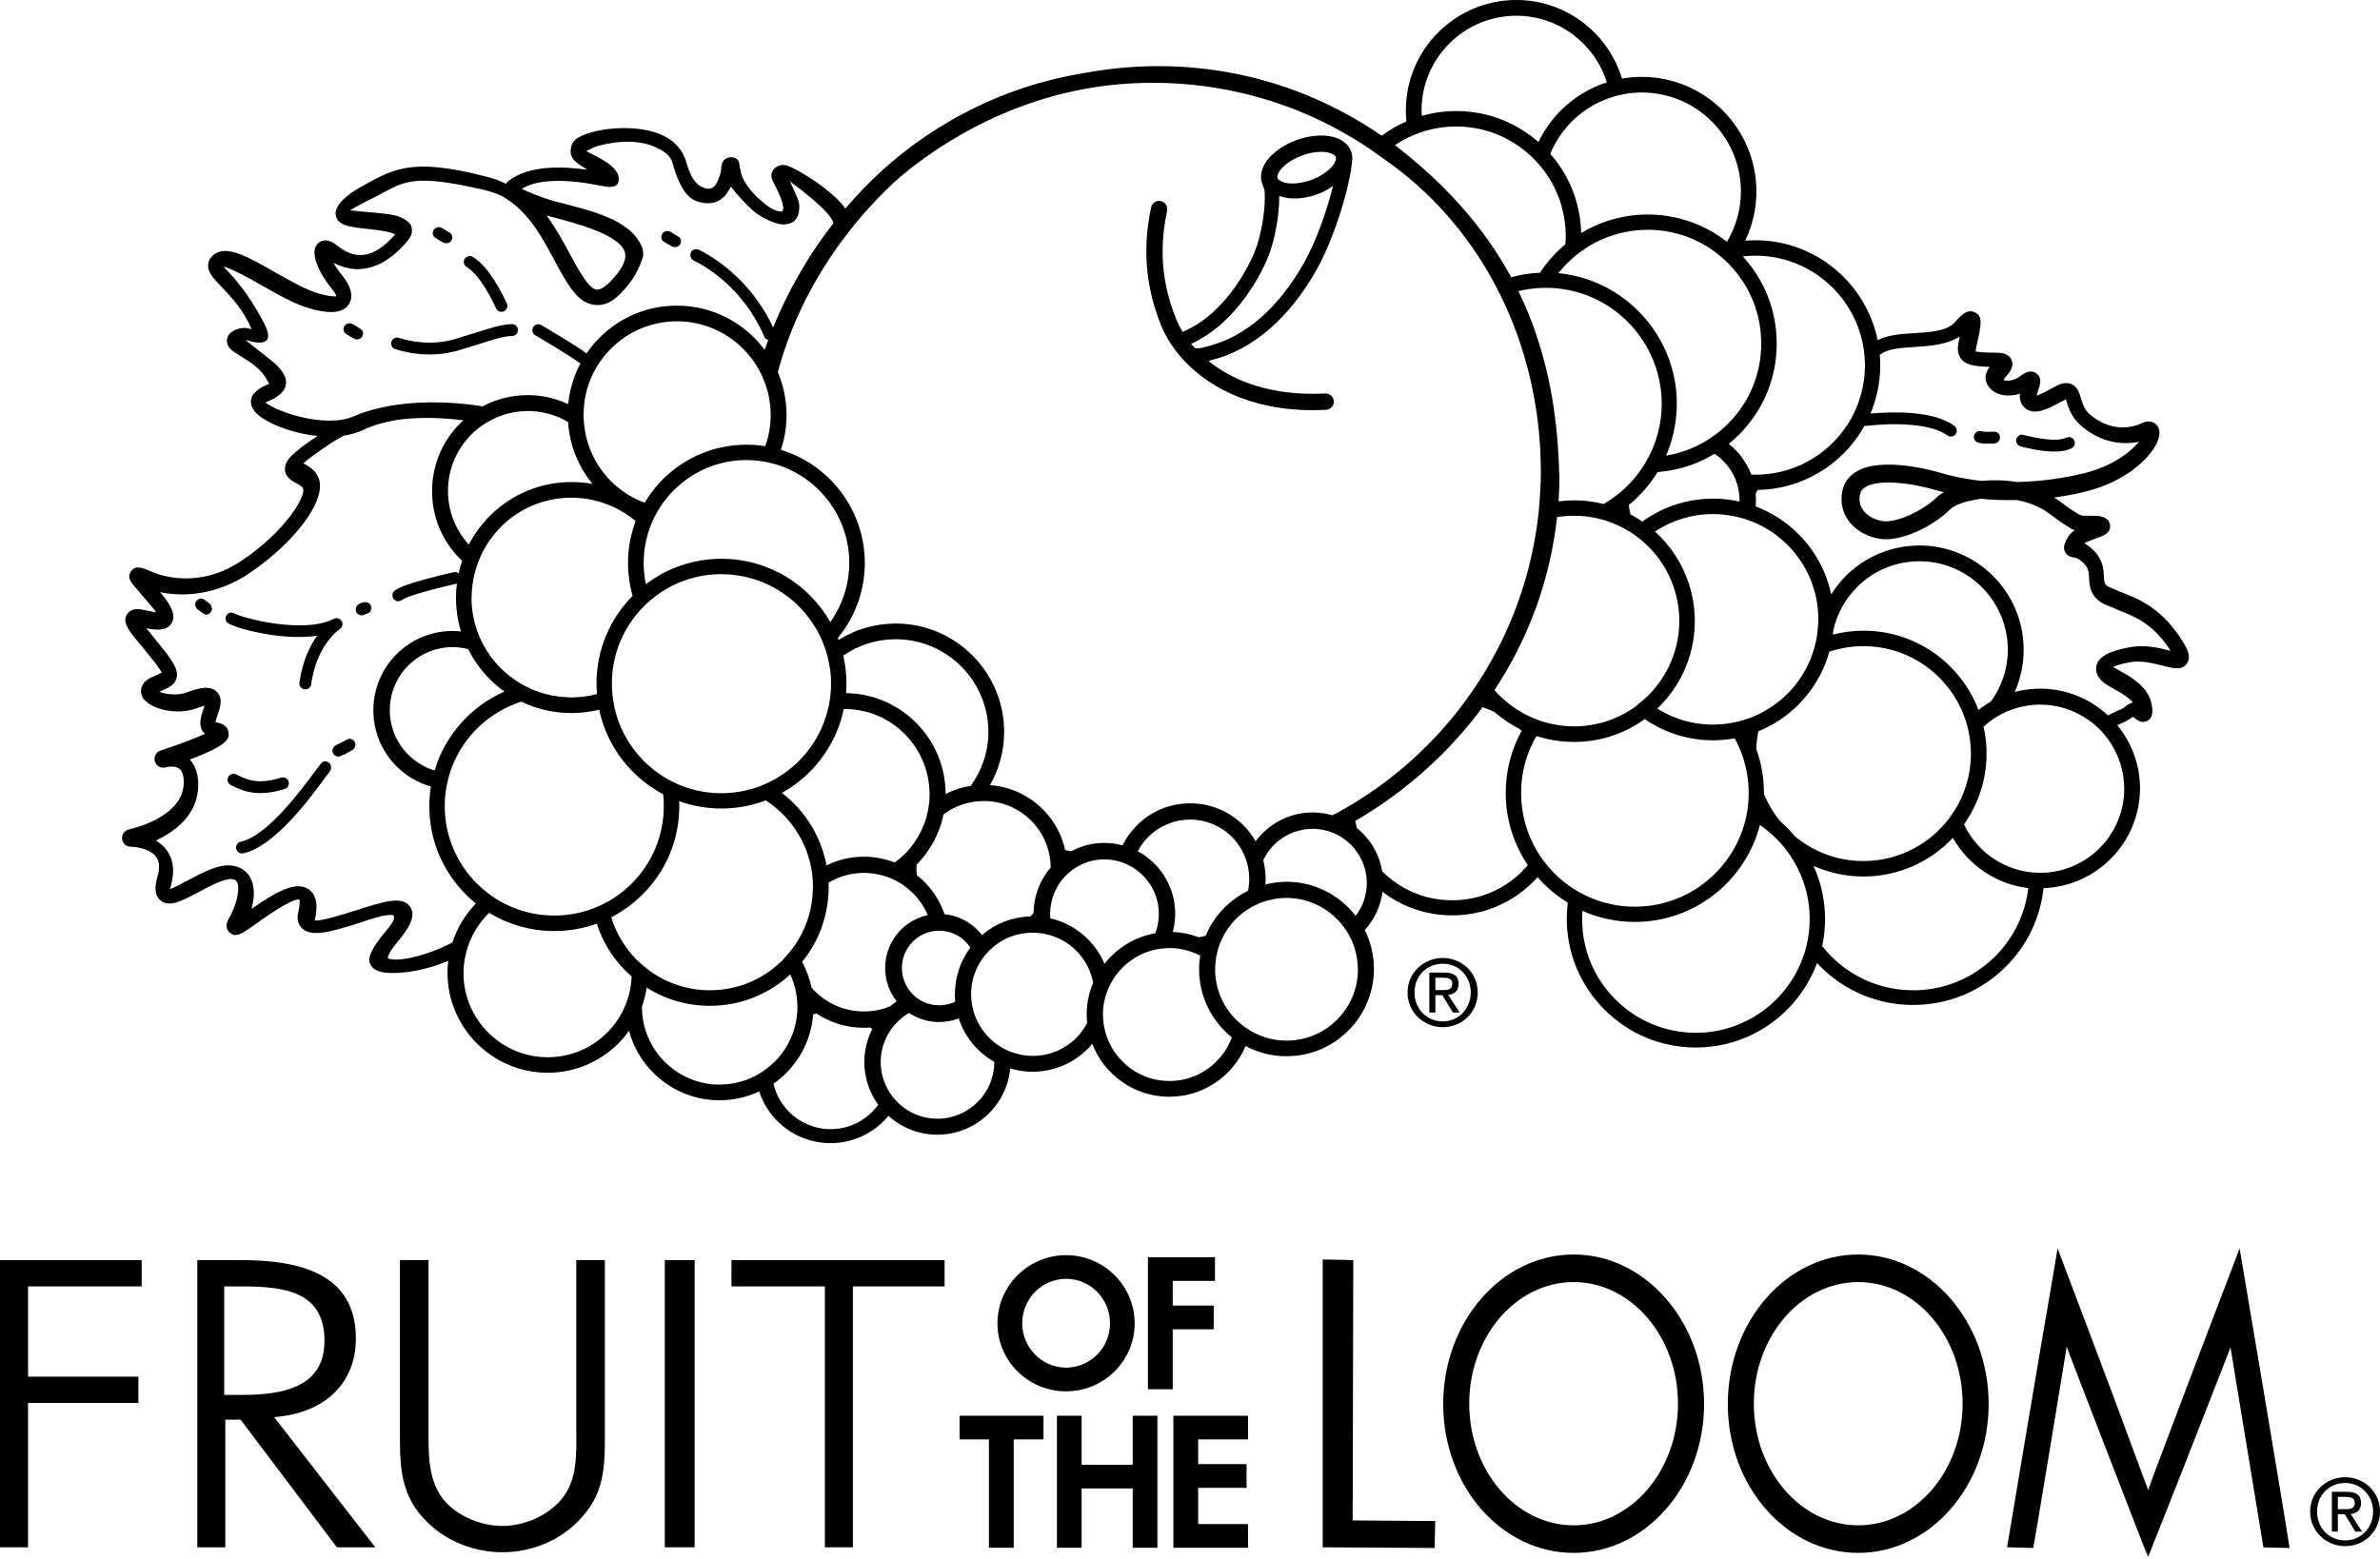 <svg width="600" height="393" viewBox="0 0 600 393" fill="none" xmlns="http://www.w3.org/2000/svg">
<path d="M0 390.169H7.07V353.768H34.885V347.138H7.07V324.379H35.718V317.749H0V390.169Z" fill="black"/>
<path d="M89.718 337.535C89.718 321.405 76.076 317.749 60.768 317.749H49.742V390.169H56.8V357.991H60.664L84.928 390.169H94.612L69.099 357.332C82.116 356.371 89.718 348.584 89.718 337.546V337.535ZM56.522 351.755V324.379H60.768C71.494 324.379 81.804 325.524 81.804 338.113C81.804 350.019 70.974 351.743 60.873 351.743H56.51L56.522 351.755Z" fill="black"/>
<path d="M145.291 360.976C145.291 366.831 145.58 373.264 141.542 378.066C137.99 382.301 132.042 384.789 126.651 384.789C121.259 384.789 114.745 382.197 111.389 377.592C107.929 372.79 108.034 366.542 108.034 360.976V317.749H100.825V363.175C100.825 371.54 101.681 378.066 107.929 384.025C112.835 388.827 119.836 391.418 126.651 391.418C133.952 391.418 141.16 388.537 146.158 383.157C151.816 377.302 152.487 371.147 152.487 363.175V317.749H145.279V360.976H145.291Z" fill="black"/>
<path d="M175.12 317.749H167.599V390.169H175.12V317.749Z" fill="black"/>
<path d="M184.399 324.379H207.957V390.169H215.015V324.379H238.133V317.749H184.399V324.379Z" fill="black"/>
<path d="M341.168 317.749L333.612 317.587H333.45V390.169L361.659 390.342L361.821 383.55L341.006 383.388L341.168 317.749Z" fill="black"/>
<path d="M396.718 316.337C378.575 316.337 363.834 333.253 363.834 354.046C363.834 374.838 378.575 391.58 396.718 391.58C414.86 391.58 429.601 374.745 429.601 354.046C429.601 333.346 414.849 316.337 396.718 316.337ZM396.718 384.627C382.197 384.627 370.395 370.869 370.395 353.953C370.395 337.037 382.208 323.291 396.718 323.291C411.227 323.291 423.018 337.049 423.018 353.953C423.018 370.858 411.216 384.627 396.718 384.627Z" fill="black"/>
<path d="M468.466 316.337C450.324 316.337 435.583 333.253 435.583 354.046C435.583 374.838 450.324 391.58 468.466 391.58C486.609 391.58 501.338 374.745 501.338 354.046C501.338 333.346 486.597 316.337 468.466 316.337ZM468.466 384.627C453.945 384.627 442.143 370.869 442.143 353.953C442.143 337.037 453.945 323.291 468.466 323.291C482.987 323.291 494.778 337.049 494.778 353.953C494.778 370.858 482.964 384.627 468.466 384.627Z" fill="black"/>
<path d="M577.171 390.169L577.102 389.729C576.118 382.822 564.606 314.775 564.606 314.775L562.488 320.387C556.842 334.966 542.541 372.94 541.523 375.636L539.799 371.031C534.592 356.672 518.717 314.775 518.717 314.775L517.56 321.718C514.286 340.427 505.99 390.157 505.99 390.157H506.163V390.18H506.927L512.562 390.342C512.724 390.203 520.869 340.543 520.869 340.543L521.008 339.536C521.008 339.826 541.453 392.541 541.453 392.541C541.453 392.541 541.499 392.471 541.557 392.356L541.615 392.471L543.131 388.584C548.014 376.481 562.002 340.566 562.002 340.566L562.303 339.71C562.338 339.941 570.611 390.204 570.611 390.204L577.171 390.342C577.171 390.342 577.171 390.25 577.171 390.18V390.169ZM506.186 390.007H506.163C506.163 390.007 506.221 389.775 506.29 389.428L506.186 390.007ZM541.476 392.402C541.476 392.275 540.967 390.84 540.099 388.526L541.534 392.252C541.499 392.356 541.476 392.413 541.476 392.413V392.402ZM541.627 375.856L541.569 375.729C541.812 375.197 542.46 373.542 543.397 371.147L541.615 375.856H541.627ZM577.009 390.192C577.009 390.192 576.651 390.192 576.118 390.169H577.009V390.192Z" fill="black"/>
<path d="M286.046 333.705C286.046 324.229 278.294 316.5 268.76 316.5C259.225 316.5 251.462 324.229 251.462 333.705C251.462 343.181 259.214 350.841 268.76 350.841C278.305 350.841 286.046 343.158 286.046 333.705ZM257.698 333.67C257.698 327.491 262.662 322.47 268.771 322.47C274.88 322.47 279.833 327.491 279.833 333.67C279.833 339.849 274.869 344.859 268.771 344.859C262.673 344.859 257.698 339.849 257.698 333.67Z" fill="black"/>
<path d="M305.982 335.197V333.589V330.824V329.215H304.374H295.65V322.99H304.698H306.294V321.382V318.628V317.02H304.698H291.01H289.401V318.628V348.7V350.308H291.01H294.041H295.65V348.7V335.197H304.374H305.982Z" fill="black"/>
<path d="M243.501 356.996H241.905V358.616V361.347V362.967H243.501H249.31V388.665V390.285H250.918H253.961H255.558V388.665V362.967H261.459H263.067V361.347V358.616V356.996H261.459H243.501Z" fill="black"/>
<path d="M287.18 356.996H285.56V358.616V369.354H272.671V358.616V356.996H271.074H268.077H266.457V358.616V388.665V390.285H268.077H271.074H272.671V388.665V375.324H285.56V388.665V390.285H287.18H290.177H291.785V388.665V358.616V356.996H290.177H287.18Z" fill="black"/>
<path d="M297.408 356.996H295.811V358.616V388.665V390.285H297.408H313.005H314.625V388.665V385.934V384.314H313.005H302.059V375.174H312.658H314.266V373.565V370.812V369.192H312.658H302.059V362.967H313.005H314.625V361.347V358.616V356.996H313.005H297.408Z" fill="black"/>
<path d="M591.218 372.5C586.439 372.5 582.39 376.18 582.39 381.167C582.39 386.154 586.439 389.879 591.218 389.879C595.997 389.879 600 386.2 600 381.167C600 376.134 595.95 372.5 591.218 372.5ZM591.218 388.433C587.249 388.433 584.137 385.355 584.137 381.167C584.137 376.978 587.249 373.947 591.218 373.947C595.187 373.947 598.253 377.048 598.253 381.167C598.253 385.286 595.152 388.433 591.218 388.433Z" fill="black"/>
<path d="M595.221 379.026C595.221 377.048 594.053 376.18 591.681 376.18H587.863V386.2H589.378V381.861H591.137L593.775 386.2H595.476L592.618 381.792C594.099 381.607 595.221 380.82 595.221 379.038V379.026ZM589.378 380.565V377.464H591.45C592.514 377.464 593.636 377.696 593.636 378.934C593.636 380.473 592.491 380.565 591.207 380.565H589.378Z" fill="black"/>
<path d="M539.509 198.92C539.521 192.996 537.496 187.373 533.759 182.86C534.048 182.733 534.326 182.606 534.534 182.525C535.656 182.05 536.779 181.507 537.704 180.731C537.889 180.882 538.098 181.032 538.098 181.032C538.584 181.46 539.856 182.583 541.361 181.749C542.367 181.194 542.622 180.245 542.622 179.32C542.622 178.776 542.529 178.232 542.46 177.769C541.696 173.164 537.195 170.688 534.222 169.045C534.222 169.045 532.798 168.224 532.694 168.166C533.365 167.853 534.58 167.425 536.975 166.986C539.845 166.465 543.027 167.298 545.352 167.888C547.875 168.536 550.062 169.103 551.311 167.344C551.67 166.835 551.832 166.291 551.832 165.713C551.832 164.255 550.825 162.577 549.541 160.645C544.542 153.112 538.85 150.903 534.684 149.283L531.699 148.021C530.554 147.443 530.496 147.061 530.403 145.372C530.311 143.602 530.183 141.172 527.835 138.811C526.955 137.932 526.169 137.4 525.451 136.995C526.446 136.451 527.939 135.919 528.575 135.699C530.241 135.12 531.954 134.53 531.954 132.76C531.954 132.679 531.954 132.598 531.954 132.517C531.792 130.562 529.755 130.214 528.876 130.076L525.578 130.029C524.861 130.133 524.294 130.203 518.752 126.038C518.451 125.818 518.104 125.667 517.791 125.471C520.21 125.123 522.697 124.695 525.335 124.071C536.86 121.34 543.362 114.293 544.299 110.151C544.38 109.781 544.415 109.457 544.415 109.156C544.415 107.907 543.802 107.201 543.374 106.854C542.957 106.518 541.835 105.847 540.169 106.622C533.469 109.758 528.17 105.697 526.712 104.366C525.416 103.197 524.988 101.728 524.606 100.432C524.202 99.055 523.75 97.505 522.165 96.845C520.696 96.232 519.226 96.868 518.254 97.4L518.046 97.516C516.611 98.291 514.633 99.356 513.429 99.761C513.557 99.263 513.719 98.731 513.846 98.372C514.077 97.701 514.355 96.891 514.355 96.116C514.355 95.387 514.112 94.693 513.36 94.149C511.763 92.992 510.051 94.276 509.125 94.959C507.818 95.931 506.36 96.105 505.515 95.943C505.226 95.896 505.203 95.838 505.087 95.769C505.295 95.48 505.55 95.156 505.758 94.913C506.441 94.091 507.332 93.027 507.332 91.8C507.332 91.442 507.251 91.072 507.077 90.678C506.267 88.954 504.208 88.942 503.432 88.942C500.065 88.942 498.654 88.769 498.041 88.595C498.098 88.225 498.203 87.566 498.203 87.566L498.307 87.091C498.908 84.43 499.313 82.602 499.313 81.317C499.313 80.033 498.908 79.293 497.89 78.772C495.877 77.754 494.153 79.744 492.88 81.19C490.878 83.493 486.702 83.759 482.663 84.002C479.377 84.199 476.01 84.43 473.361 85.761C470.422 71.425 457.729 60.595 442.548 60.583C441.681 60.583 440.824 60.618 439.968 60.687C441.762 56.938 442.78 52.738 442.791 48.318C442.803 32.397 429.867 19.415 413.958 19.381C412.245 19.381 410.556 19.531 408.901 19.82C405.465 8.377 394.843 0.012 382.301 3.21777e-05C366.958 -0.023 354.451 12.438 354.416 27.792C354.416 28.741 354.462 29.69 354.555 30.616C352.356 31.564 350.274 32.768 348.33 34.214C323.384 17.113 296.193 14.255 274.013 18.305C245.908 22.69 228.193 37.593 221.494 43.806C218.868 46.247 216.021 49.175 213.117 52.588C210.19 48.237 201.188 42.649 198.469 41.77C196.745 41.214 195.576 42.082 195.055 42.684C194.882 42.88 194.465 43.447 194.465 44.28C194.465 44.662 194.558 45.113 194.801 45.599L195.298 46.583C197.242 50.332 197.451 51.801 197.451 52.623C197.451 52.831 197.323 53.074 197.265 53.166C197.265 53.166 197.265 53.375 196.895 53.352C195.333 53.259 193.887 52.357 191.746 50.505C188.669 47.833 186.783 44.709 186.783 43.158L186.47 42.186C186.47 42.186 186.47 42.117 186.47 42.093C186.47 41.7 186.343 41.122 186.32 41.029C186.042 39.941 185.105 39.536 183.994 39.675C182.201 39.907 181.83 41.307 181.819 42.591C181.703 44.153 180.72 46.317 180.164 46.907C179.111 48.029 177.758 47.555 176.728 47.034C175.189 46.259 173.916 44.188 173.06 41.017C172.227 37.951 170.04 35.336 166.465 33.855C160.113 31.206 150.046 32.282 145.962 34.596C144.481 35.441 143.914 36.389 143.868 38.171C143.868 38.194 143.868 38.217 143.868 38.252C143.868 40.127 145.476 41.145 147.026 42.128C147.35 42.337 147.697 42.556 148.044 42.799C142.19 41.978 133.269 41.503 128.074 45.727C127.819 45.935 127.75 46.132 127.553 46.34C126.003 45.565 124.348 44.986 122.532 44.523C103.186 39.525 98.893 42.73 90.111 47.624C90.111 47.624 84.65 50.748 84.592 53.757C84.592 53.965 84.615 54.173 84.661 54.393C85.228 56.915 88.225 57.251 92.761 57.737C94.681 57.945 98.407 58.385 99.587 59.067C99.495 59.218 99.379 59.38 99.147 59.634C92.714 66.692 87.994 64.309 84.997 61.902C82.289 59.727 80.669 60.838 80.103 61.428C79.512 62.029 79.269 62.828 79.269 63.707C79.269 66.739 82.07 70.881 83.365 72.443C84.326 73.6 84.661 74.271 84.823 74.711C84.222 74.769 82.995 74.746 80.484 74.051C77.279 73.172 73.172 70.835 69.192 68.567C62.712 64.876 57.598 61.972 54.37 63.904C53.004 64.725 52.588 65.778 52.495 66.53C52.472 66.681 52.461 66.843 52.461 66.993C52.461 68.81 53.93 70.337 55.897 72.385C58.234 74.815 61.358 78.147 63.453 83.007C62.365 82.66 61.185 82.544 59.947 82.949C59.333 83.157 57.447 83.77 57.228 85.633C57.216 85.749 57.205 85.865 57.205 85.98C57.205 87.704 58.767 88.653 60.71 89.833C62.677 91.037 65.385 92.68 66.889 95.098C67.398 95.908 67.676 96.452 67.849 96.81C66.912 97.169 65.535 97.713 64.228 99.009C63.58 99.657 63.256 100.455 63.256 101.3C63.256 102.029 63.499 102.781 63.996 103.475C65.906 106.171 72.882 109.249 80.091 109.92C73.635 114.189 71.737 116.179 71.83 118.366C71.899 120.31 73.554 121.213 74.653 121.814C75.347 122.196 76.064 122.59 76.354 123.075C77.36 124.742 72.211 133.894 60.733 141.507C50.008 148.635 40.277 145.036 38.437 144.238C35.811 143.116 34.225 142.433 33.057 144.053C32.733 144.516 32.582 144.932 32.582 145.36C32.582 146.413 33.473 147.408 34.596 148.646L38.738 153.552C39.004 153.888 39.189 154.154 39.363 154.408C38.703 154.304 38.021 154.154 37.523 154.05L35.683 153.691C33.439 153.309 32.432 154.2 31.969 154.998C31.715 155.438 31.599 155.889 31.599 156.352C31.599 158.065 33.242 160.009 35.788 163.005L39.409 167.518C40.138 168.548 40.543 169.184 40.797 169.6C40.45 169.762 40.103 169.936 40.103 169.936L37.997 170.896C36.181 171.799 35.556 173.095 35.556 174.252C35.556 174.715 35.66 175.166 35.822 175.548C37.222 178.764 44.569 180.465 49.36 178.66C50.355 178.29 51.049 178.082 51.57 177.966C51.5 178.186 51.419 178.429 51.35 178.614C50.956 179.736 50.505 181.032 50.505 182.293C50.505 183.034 50.667 183.774 51.095 184.445C51.222 184.642 51.489 184.839 51.685 185.036C48.931 186.297 44.465 187.963 40.485 189.259C39.548 189.56 38.958 190.427 38.958 191.365C38.958 191.584 38.992 191.804 39.05 192.013C39.398 193.17 40.624 193.829 41.781 193.494C42.383 193.32 44.164 193.054 45.206 193.841C46.143 194.546 46.328 196.108 46.328 197.289C46.328 206.244 32.687 209.114 32.548 209.137C31.437 209.368 30.673 210.398 30.777 211.52C30.882 212.654 31.83 213.511 32.964 213.522C34.225 213.522 37.824 214.008 39.34 216.021C40.207 217.19 40.335 218.879 39.71 221.054C39.363 222.246 38.449 225.417 40.497 227.071C42.718 228.876 45.807 227.222 50.089 224.942C52.877 223.45 56.695 221.413 58.547 221.679C59.345 221.795 59.6 222.119 59.773 222.455C60.595 224.144 59.669 228.193 57.656 231.676C56.58 233.539 57.332 234.65 57.876 235.136C59.449 236.559 60.861 235.564 64.621 232.88C66.843 231.294 73.473 226.574 75.451 226.805C75.486 226.921 75.532 227.117 75.532 227.534C75.532 228.055 75.451 228.865 75.174 230.079C75.069 230.531 75.023 230.947 75.023 231.329C75.023 232.799 75.717 233.689 76.192 234.129C78.633 236.374 83.4 235.009 90.979 232.59C93.42 231.815 96.926 230.461 99.09 230.762C99.807 231.48 98.812 232.972 97.551 234.453C91.8 241.222 93.131 242.645 93.443 243.281C94.114 244.647 95.792 245.515 100.119 245.329C103.602 245.179 108.219 244.311 112.997 242.298C112.882 243.27 112.812 244.242 112.812 245.237C112.801 259.156 124.105 270.484 138.013 270.507C144.747 270.507 151.088 267.903 155.855 263.148C156.861 262.141 157.764 261.042 158.574 259.908C161.27 269.975 170.445 277.438 181.356 277.449C184.885 277.449 188.287 276.674 191.388 275.216C192.302 277.993 193.841 280.55 195.969 282.679C199.545 286.266 204.3 288.244 209.368 288.256C215.234 288.268 220.499 285.583 223.993 281.372C227.383 284.426 231.699 286.127 236.293 286.127C245.885 286.139 253.787 278.78 254.678 269.419C256.46 269.951 258.335 270.252 260.278 270.252C265.531 270.252 270.472 268.216 274.186 264.502C274.603 264.097 274.984 263.657 275.355 263.217C278.375 271.004 285.919 276.547 294.758 276.558C303.402 276.57 310.841 271.294 314.012 263.773C317.078 265.404 320.572 266.341 324.286 266.341C330.176 266.353 335.718 264.074 339.883 259.908C344.06 255.743 346.363 250.212 346.374 244.323C346.374 240.805 345.541 237.485 344.072 234.523C346.444 231.896 348.052 228.564 348.538 224.873C353.537 228.714 359.634 230.808 366.056 230.82C373.762 230.832 381.028 227.835 386.489 222.397C386.883 222.003 387.253 221.61 387.623 221.193C388.086 221.726 388.572 222.258 389.07 222.755C390.944 224.641 393.015 226.261 395.237 227.615C395.075 228.911 394.982 230.218 394.982 231.549C394.959 240.238 398.338 248.407 404.47 254.563C410.614 260.73 418.783 264.131 427.484 264.143C441.496 264.166 453.483 255.28 458.076 242.842C458.342 243.131 458.608 243.409 458.886 243.686C465.123 249.946 473.43 253.406 482.258 253.417C491.087 253.429 499.406 250.004 505.666 243.767C511.069 238.376 514.378 231.445 515.177 223.959C528.645 223.484 539.475 212.388 539.498 198.793L539.509 198.92ZM482.282 249.703C474.471 249.703 467.136 246.637 461.628 241.118C460.818 240.308 460.078 239.452 459.372 238.572C459.835 236.385 460.089 234.129 460.101 231.803C460.101 227.013 459.071 222.455 457.197 218.347C461.096 220.083 465.354 221.008 469.751 221.02C478.637 221.031 486.655 217.283 492.325 211.277C496.201 218.116 503.178 222.987 511.324 223.947C510.571 230.461 507.667 236.49 502.958 241.187C497.427 246.695 490.08 249.726 482.282 249.715V249.703ZM455.183 239.394C451.816 251.52 440.674 260.44 427.495 260.429C419.824 260.417 412.616 257.421 407.212 251.982C401.809 246.556 398.835 239.359 398.858 231.699C398.858 231.017 398.893 230.357 398.939 229.686C403.024 231.503 407.49 232.475 412.095 232.475C427.252 232.498 440.049 222.084 443.671 208.038C444.423 208.547 445.14 209.091 445.835 209.669C447.304 210.884 448.635 212.238 449.838 213.719C449.873 213.754 449.896 213.8 449.93 213.834C450.382 214.39 450.81 214.968 451.215 215.559C451.932 216.6 452.58 217.699 453.147 218.833C455.114 222.732 456.236 227.129 456.225 231.78C456.225 232.37 456.202 232.949 456.167 233.539C456.086 234.8 455.924 236.05 455.681 237.265C455.542 237.982 455.369 238.688 455.172 239.382L455.183 239.394ZM388.965 216.831C388.468 216.16 388.005 215.454 387.577 214.749C384.893 210.305 383.458 205.203 383.47 199.892C383.47 195.449 384.499 191.249 386.316 187.5C386.628 186.852 386.975 186.216 387.346 185.591C387.531 185.649 387.716 185.718 387.901 185.776C388.711 186.019 389.532 186.227 390.354 186.401C392.437 186.852 394.577 187.083 396.752 187.095C403.267 187.095 409.468 185.082 414.64 181.333C419.523 184.688 425.424 186.667 431.788 186.679C433.662 186.679 435.514 186.505 437.319 186.181C437.897 187.245 438.418 188.345 438.858 189.479C440.142 192.741 440.859 196.294 440.848 200.008C440.848 200.343 440.836 200.667 440.824 200.991C440.813 201.338 440.79 201.685 440.767 202.033C440.709 202.785 440.639 203.525 440.524 204.254C440.431 204.856 440.327 205.446 440.2 206.024C437.4 218.949 425.864 228.656 412.118 228.633C407.675 228.633 403.394 227.615 399.518 225.706C398.986 225.44 398.453 225.162 397.933 224.861C397.285 224.491 396.648 224.098 396.035 223.669C394.542 222.651 393.142 221.494 391.835 220.187C391.21 219.562 390.632 218.914 390.076 218.243C389.694 217.792 389.336 217.317 388.977 216.843L388.965 216.831ZM383.724 219.735C379.003 224.445 372.732 227.025 366.079 227.013C359.414 227.013 353.166 224.41 348.457 219.701C347.844 216.079 346.166 212.747 343.517 210.097C343.065 209.646 342.591 209.229 342.105 208.824C341.943 208.234 341.781 207.633 341.654 207.019C354.242 199.684 365.211 189.918 373.762 178.325C374.792 178.66 375.787 179.077 376.747 179.528C378.679 181.217 380.785 182.652 383.03 183.786C383.215 183.959 383.412 184.121 383.597 184.307C381.051 188.935 379.605 194.234 379.593 199.869C379.582 206.476 381.537 212.782 385.159 218.139C384.696 218.683 384.222 219.215 383.712 219.735H383.724ZM342.336 244.438C342.336 249.252 340.45 253.764 337.037 257.154C333.635 260.545 329.111 262.407 324.31 262.407C321 262.407 317.911 261.482 315.25 259.92C314.694 259.596 314.162 259.237 313.642 258.855C312.889 258.3 312.172 257.698 311.513 257.027C308.308 253.776 306.329 249.31 306.329 244.392C306.329 244.172 306.352 243.952 306.364 243.733C306.398 242.957 306.468 242.194 306.595 241.442C306.711 240.713 306.873 239.984 307.081 239.278C307.104 239.209 307.116 239.139 307.139 239.07C307.382 238.283 307.694 237.531 308.041 236.79C308.921 234.916 310.113 233.18 311.617 231.676C312.461 230.832 313.375 230.091 314.347 229.443C314.775 229.154 315.215 228.899 315.655 228.656C315.77 228.598 315.875 228.529 315.99 228.471C316.661 228.124 317.356 227.823 318.073 227.557C320.052 226.828 322.169 226.423 324.344 226.423C330.291 226.435 335.556 229.362 338.819 233.817C339.27 234.43 339.687 235.055 340.045 235.714C340.358 236.27 340.647 236.837 340.89 237.438C341.804 239.59 342.302 241.962 342.302 244.45L342.336 244.438ZM294.793 272.59C286.52 272.59 279.659 266.538 278.305 258.647C278.143 257.721 278.051 256.773 278.051 255.801C278.051 253.128 278.71 250.606 279.833 248.361C279.867 248.291 279.89 248.222 279.925 248.164C280.295 247.435 280.723 246.753 281.198 246.093C282.123 244.809 283.211 243.663 284.449 242.691C285.294 242.032 286.196 241.442 287.145 240.944C288.522 240.227 290.015 239.695 291.588 239.382C291.958 239.313 292.329 239.255 292.71 239.209C293.127 239.151 293.555 239.128 293.983 239.104C294.272 239.093 294.562 239.058 294.851 239.058C297.304 239.058 299.618 239.614 301.724 240.562C302.013 240.69 302.302 240.828 302.58 240.979C302.407 242.09 302.291 243.224 302.291 244.381C302.291 251.335 305.519 257.536 310.552 261.586C308.18 268.008 302.025 272.601 294.805 272.59H294.793ZM260.336 266.249H260.325C258.3 266.249 256.356 265.844 254.586 265.127C253.567 264.722 252.607 264.212 251.705 263.611C250.791 262.998 249.946 262.269 249.171 261.482C248.106 260.371 247.204 259.11 246.498 257.721C246.255 257.247 246.047 256.761 245.85 256.264C245.653 255.754 245.491 255.234 245.352 254.713C245.271 254.389 245.179 254.077 245.109 253.741C244.959 253.001 244.89 252.225 244.843 251.45C244.843 251.196 244.809 250.953 244.809 250.698C244.809 250.027 244.866 249.379 244.947 248.72C245.133 247.227 245.538 245.781 246.139 244.427C246.671 243.224 247.354 242.101 248.176 241.06C248.488 240.666 248.824 240.296 249.171 239.926C249.24 239.857 249.286 239.787 249.356 239.718C249.425 239.648 249.506 239.579 249.587 239.509C250.258 238.861 250.976 238.283 251.728 237.774C253.567 236.536 255.662 235.737 257.86 235.39C258.682 235.263 259.526 235.17 260.382 235.182C260.683 235.182 260.973 235.205 261.262 235.228C261.285 235.228 261.297 235.228 261.32 235.228C261.991 235.275 262.662 235.344 263.31 235.471C264.259 235.656 265.184 235.934 266.075 236.281C268.031 237.057 269.824 238.225 271.351 239.764C272.427 240.84 273.318 242.055 274.024 243.362C274.487 244.207 274.857 245.098 275.146 246.024C275.332 246.602 275.482 247.192 275.586 247.782C275.563 247.852 275.54 247.921 275.505 247.991C274.522 250.409 273.955 253.047 273.955 255.812C273.955 256.553 273.989 257.27 274.07 257.988C273.353 259.341 272.427 260.602 271.317 261.725C268.378 264.652 264.49 266.26 260.336 266.26V266.249ZM250.663 267.822C250.64 275.702 244.218 282.1 236.339 282.1H236.316C232.532 282.1 228.992 280.631 226.296 277.97C226.261 277.935 226.238 277.912 226.203 277.889C225.914 277.588 225.636 277.287 225.37 276.963C224.664 276.118 224.063 275.204 223.577 274.244C222.57 272.254 222.026 270.056 222.026 267.765C222.026 266.26 222.269 264.803 222.709 263.437C222.94 262.72 223.23 262.037 223.565 261.378C224.016 260.487 224.549 259.654 225.162 258.878C225.659 258.265 226.203 257.687 226.793 257.154C227.522 256.495 228.309 255.916 229.165 255.419C229.293 255.5 229.42 255.569 229.547 255.65C231.688 256.992 234.152 257.721 236.744 257.721C238.468 257.721 240.134 257.397 241.685 256.796C243.212 261.47 246.452 265.37 250.663 267.765V267.788V267.822ZM209.403 284.727C205.446 284.727 201.732 283.177 198.932 280.376C196.941 278.386 195.611 275.933 194.998 273.261C196.108 272.485 197.161 271.618 198.145 270.646C202.171 266.631 204.555 261.401 204.994 255.789C205.272 255.697 205.561 255.639 205.839 255.569C209.333 257.895 213.441 259.156 217.745 259.168C218.324 259.168 218.902 259.133 219.469 259.087C219.608 259.214 219.758 259.341 219.897 259.48C218.636 261.979 217.896 264.791 217.896 267.765C217.896 271.71 219.134 275.447 221.401 278.583C218.694 282.309 214.332 284.739 209.391 284.727H209.403ZM181.402 273.504C170.595 273.48 161.813 264.664 161.837 253.857C161.837 253.857 161.837 253.845 161.837 253.834C162.392 252.283 162.785 250.675 163.017 249.032C167.726 252.017 173.199 253.625 178.903 253.625C186.042 253.637 192.799 251.161 198.203 246.614C198.55 246.324 198.897 246.012 199.232 245.7C199.973 247.308 200.505 249.044 200.783 250.849C200.864 251.381 200.933 251.913 200.968 252.457C201.003 252.931 201.037 253.417 201.037 253.903C201.037 254.655 200.98 255.396 200.899 256.136C200.829 256.773 200.725 257.409 200.586 258.034C199.799 261.69 197.994 265.046 195.275 267.753C195.09 267.938 194.882 268.112 194.685 268.285C193.956 268.956 193.181 269.593 192.371 270.137C191.781 270.53 191.168 270.9 190.543 271.236C187.754 272.705 184.63 273.48 181.379 273.48L181.402 273.504ZM153.055 260.406C149.04 264.409 143.717 266.608 138.048 266.596C126.35 266.584 116.839 257.05 116.85 245.353C116.85 243.559 117.105 241.824 117.533 240.157C117.73 239.394 117.961 238.642 118.239 237.913C118.783 236.49 119.454 235.136 120.275 233.886C121.155 232.532 122.173 231.283 123.33 230.172C123.584 230.334 123.851 230.484 124.117 230.635C124.799 231.028 125.505 231.41 126.211 231.746C126.512 231.896 126.824 232.023 127.137 232.162C131.047 233.863 135.294 234.777 139.691 234.777C143.416 234.777 147.049 234.141 150.451 232.914C151.874 237.357 154.339 241.442 157.741 244.843C158.18 245.283 158.631 245.7 159.094 246.116C159.141 246.162 159.187 246.197 159.233 246.232C159.141 248.639 158.655 250.964 157.798 253.151C156.745 255.835 155.149 258.311 153.043 260.406H153.055ZM97.771 241.592C97.771 241.338 97.944 240.238 99.946 237.855C102.353 234.974 103.972 232.556 103.972 230.542C103.972 229.871 103.787 229.246 103.405 228.668C101.473 225.798 96.764 227.303 89.637 229.582C86.42 230.612 81.283 232.243 79.35 232.116C79.524 231.364 79.79 230.149 79.79 228.807C79.79 227.106 79.362 225.278 77.777 224.213C74.56 222.061 69.55 224.907 63.395 229.2C63.742 227.87 63.996 226.516 63.996 225.243C63.996 223.97 63.776 222.663 63.244 221.575C62.342 219.724 60.733 218.59 58.57 218.278C55.214 217.792 51.118 219.978 47.161 222.096C45.854 222.802 44.06 223.75 42.869 224.213C42.915 223.97 42.961 223.739 43.065 223.38C43.459 222.026 43.644 220.754 43.644 219.573C43.644 217.549 43.077 215.778 41.943 214.263C41.203 213.279 40.277 212.527 39.316 211.937C44.269 209.6 49.984 205.342 49.984 197.867C49.984 195.125 49.244 193.031 47.855 191.538C56.58 188.252 57.656 186.54 57.656 185.244C57.656 185.059 57.633 184.885 57.621 184.712C57.505 183.693 56.788 182.467 54.312 182.12C54.416 181.587 54.659 180.847 54.844 180.303C55.214 179.239 55.631 178.035 55.631 176.89C55.631 175.999 55.376 175.154 54.647 174.437C53.004 172.829 50.389 173.349 46.953 174.634C44.697 175.478 41.85 175.062 40.15 174.449C40.543 174.263 40.89 174.101 40.89 174.101C42.51 173.396 44.026 172.736 44.5 171.035C44.581 170.734 44.627 170.434 44.627 170.133C44.627 168.582 43.586 166.974 42.07 164.857L38.136 159.951C37.731 159.476 37.292 158.956 36.864 158.423C39.478 158.932 41.989 159.152 43.216 157.197C43.551 156.653 43.702 156.086 43.702 155.496C43.702 153.841 42.533 152.048 41.283 150.44C41.283 150.44 40.89 149.965 40.346 149.329C46.652 150.613 54.809 149.896 62.643 144.689C72.223 138.325 80.669 128.733 80.669 122.532C80.669 121.513 80.45 120.588 79.964 119.778C79.038 118.216 77.58 117.429 76.504 116.839C77.337 116.029 79.246 114.479 83.793 111.528C84.673 110.961 85.656 110.383 86.744 109.839C88.445 109.573 90.076 109.11 91.557 108.416C94.392 107.062 97.852 106.159 101.67 105.685C106.02 105.234 111.054 105.257 116.85 105.986C116.584 106.229 116.295 106.46 116.029 106.726C111.459 111.285 108.936 117.36 108.925 123.804C108.913 130.249 111.401 136.324 115.959 140.894C116.133 141.068 116.33 141.218 116.503 141.392C116.156 142.433 115.855 143.497 115.624 144.585C115.277 144.307 114.826 144.168 114.363 144.284C102.63 147.026 100.779 148.137 99.888 148.669L99.726 148.762C99.009 149.179 98.696 150.116 99.101 150.833C99.506 151.55 100.339 151.84 101.057 151.435L101.427 151.227C102.063 150.845 103.764 149.826 115.034 147.188C115.092 147.177 115.138 147.142 115.184 147.119C115.045 148.288 114.964 149.468 114.953 150.671C114.953 153.61 115.381 156.491 116.202 159.222C115.531 159.152 114.837 159.118 114.143 159.106C108.809 159.106 103.787 161.166 100.004 164.938C96.22 168.71 94.126 173.731 94.126 179.077C94.126 184.411 96.186 189.444 99.957 193.227C102.41 195.68 105.384 197.404 108.624 198.33C108.369 199.927 108.23 201.57 108.23 203.247C108.219 211.659 111.482 219.573 117.417 225.532C118.239 226.354 119.095 227.117 119.986 227.835C117.313 230.589 115.254 233.944 114.039 237.681C110.637 239.417 107.073 240.736 103.81 241.453C99.715 242.367 98.048 241.835 97.736 241.615L97.771 241.592ZM69.562 91.858C68.613 90.956 62.781 86.582 61.902 85.726C62.064 85.656 70.406 88.954 66.6 81.561C63.557 75.659 60.213 71.297 57.621 68.602C57.181 68.15 56.718 67.653 56.302 67.201C58.558 67.769 62.851 70.175 65.686 71.795C69.99 74.248 74.421 76.77 78.24 77.823C81.526 78.726 86.108 79.594 87.959 76.713C88.364 76.076 88.572 75.382 88.572 74.607C88.572 72.987 87.67 71.089 85.853 68.914C85.089 67.988 84.522 67.097 84.048 66.253C89.961 69.388 96.174 67.988 101.832 61.786C103.058 60.444 103.845 59.461 103.845 58.211C103.845 57.748 103.741 56.892 103.429 56.533C101.126 53.861 97.585 54 92.564 53.456C91.87 53.375 89.012 53.155 88.213 53.051C89.104 52.484 92.761 50.54 92.761 50.54C101.519 46.537 101.519 43.204 121.421 47.74C123.654 48.249 125.91 48.955 127.692 50.135C127.866 50.297 128.513 50.714 128.722 50.864C133.986 54.659 136.983 60.479 139.899 65.859C143.196 71.934 145.615 76.504 150.046 76.886C152.962 77.141 155.322 75.694 158.574 71.598C161.096 68.428 162.149 64.552 162.149 64.494C162.149 63.661 162.103 62.805 161.756 62.041C158.574 55.133 149.005 53.166 139.748 50.725C136.867 49.962 133.292 48.457 131.533 47.636C135.618 45.021 142.791 45.437 147.686 46.166C152.164 46.837 155.299 48.087 155.901 45.842C156.954 41.897 149.433 39.143 147.79 38.102C147.79 38.102 149.873 37.118 149.826 37.084C153.506 35.88 159.893 34.862 164.799 36.91C167.136 37.882 169.022 39.178 169.496 40.925C170.734 45.495 172.562 49.638 175.513 50.69C181.877 52.958 183.682 47.833 184.295 47.046C185.533 48.885 188.391 51.871 189.976 53.236C191.885 54.891 195.669 56.603 197.381 56.603C201.789 56.603 201.5 52.634 201.5 51.755C201.5 50.413 199.695 47.161 199.163 45.75C202.472 48.191 209.611 53.676 210.097 56.279C204.636 63.302 199.198 72.061 194.905 82.59C189.166 70.129 179.181 64.448 176.184 62.978C175.443 62.62 174.552 62.92 174.182 63.672C173.824 64.413 174.124 65.304 174.865 65.674C177.723 67.074 187.442 72.582 192.672 84.904C192.857 85.344 193.239 85.622 193.667 85.737C193.366 86.559 193.065 87.38 192.776 88.213C187.754 81.468 179.725 77.083 170.688 77.071C163.318 77.06 156.398 79.918 151.18 85.124C149.93 86.374 148.808 87.728 147.836 89.162C147.79 89.116 147.767 89.047 147.709 89C146.401 87.901 137.064 82.266 136.358 81.919C135.618 81.549 134.727 81.861 134.368 82.602C133.998 83.342 134.299 84.233 135.039 84.604C136 85.078 144.839 90.493 145.788 91.291C145.962 91.442 146.158 91.523 146.367 91.581C144.654 94.763 143.59 98.268 143.243 101.913C140.153 100.467 136.729 99.634 133.095 99.634C129.046 99.634 125.146 100.606 121.675 102.468C109.654 100.548 97.585 101.358 89.151 104.979C82.023 108.045 69.897 103.915 66.889 101.485C67.305 101.242 76.504 98.453 69.516 91.858H69.562ZM137.793 54.335C138.117 54.416 138.36 54.497 138.696 54.578C145.603 56.406 156.051 59.16 157.486 63.476C157.59 63.8 157.648 64.135 157.648 64.494C157.648 65.79 156.942 67.329 155.554 69.088C152.719 72.663 151.134 73.091 150.451 73.033C148.449 72.859 146.043 68.416 143.706 64.112C142.063 61.069 140.153 57.598 137.793 54.335ZM344.847 37.234C345.298 37.535 345.75 37.87 346.201 38.183C346.826 38.622 347.462 39.062 348.087 39.513C348.411 39.745 348.735 39.965 349.059 40.208C360.629 48.237 370.013 58.963 376.712 71.402C376.967 71.864 377.198 72.339 377.441 72.802C377.788 73.473 378.135 74.155 378.459 74.838C379.721 77.43 380.878 80.091 381.907 82.822C382.185 83.551 382.451 84.268 382.706 85.008C382.764 85.171 382.822 85.344 382.879 85.506C383.007 85.853 383.122 86.212 383.238 86.559C383.874 88.457 384.453 90.366 384.974 92.309C385.286 93.501 385.587 94.693 385.865 95.896C386.385 98.176 386.825 100.49 387.195 102.827C388.017 108.092 388.445 113.472 388.445 118.945C388.445 121.826 388.283 124.661 388.04 127.484C387.994 128.074 387.947 128.664 387.889 129.254C387.832 129.833 387.739 130.4 387.67 130.967C387.635 131.233 387.6 131.499 387.565 131.765C387.496 132.251 387.45 132.737 387.38 133.211C387.299 133.732 387.218 134.264 387.126 134.785C385.02 147.536 380.461 159.465 373.935 170.063C373.496 170.781 373.033 171.486 372.57 172.181C372.246 172.69 371.934 173.199 371.587 173.696C371.587 173.696 371.587 173.708 371.575 173.72C371.228 174.229 370.858 174.726 370.499 175.224C370.001 175.918 369.515 176.624 369.006 177.318C361.462 187.419 352.021 196.027 341.214 202.6C340.485 203.051 339.721 203.467 338.981 203.895C338.449 204.196 337.916 204.52 337.384 204.809C336.898 205.076 336.401 205.33 335.915 205.585C334.318 205.122 332.64 204.867 330.916 204.867C325.027 204.867 319.797 207.737 316.546 212.145C315.724 210.722 314.729 209.38 313.537 208.177C309.951 204.567 305.16 202.576 300.069 202.565C294.978 202.565 290.188 204.532 286.59 208.142C285.097 209.634 283.905 211.335 282.991 213.163C281.545 212.782 280.041 212.562 278.467 212.55C275.401 212.55 272.508 213.314 269.986 214.679C269.5 214.575 269.014 214.459 268.517 214.344C267.672 210.491 265.763 206.95 262.916 204.092C259.318 200.482 254.632 198.353 249.587 197.971C251.832 194.014 253.128 189.455 253.151 184.596C253.151 169.531 240.921 157.255 225.868 157.232C220.673 157.232 215.697 158.666 211.405 161.351C211.347 161.189 211.277 161.027 211.219 160.876C215.454 155.739 218 149.167 218.023 142.005C218.023 128.56 209.102 117.151 196.86 113.426C197.798 110.649 198.284 107.698 198.295 104.678C198.295 102.191 197.96 99.784 197.346 97.481C197.208 96.949 197.046 96.429 196.872 95.908C196.641 95.202 196.374 94.519 196.097 93.837C196.201 93.467 196.293 93.085 196.398 92.715C199.429 81.977 204.15 72.593 209.507 64.61C210.456 63.187 211.439 61.821 212.423 60.491C212.92 59.831 213.418 59.172 213.915 58.535C217.306 54.185 220.835 50.343 224.271 47.034C230.218 41.307 250.2 25.258 278.247 21.672C299.919 18.895 324.009 23.291 344.87 37.245L344.847 37.234ZM358.373 27.804C358.396 14.637 369.134 3.946 382.301 3.969C392.992 3.98 402.052 11.061 405.083 20.769C400.767 22.146 396.81 24.541 393.513 27.827C391.152 30.188 389.243 32.883 387.843 35.811C382.312 30.963 375.092 28.012 367.178 28.001C364.181 28.001 361.254 28.417 358.443 29.216C358.419 28.741 358.373 28.278 358.373 27.792V27.804ZM413.969 23.326C427.715 23.349 438.892 34.561 438.881 48.318C438.881 52.947 437.573 57.262 435.363 60.965C429.694 56.533 422.751 54.104 415.439 54.092C409.283 54.092 403.533 55.793 398.615 58.767C398.557 56.129 398.164 53.572 397.493 51.13C397.331 50.563 397.169 50.008 396.972 49.452C396.718 48.7 396.44 47.96 396.139 47.242C394.82 44.142 393.015 41.295 390.828 38.796C392.066 35.764 393.906 32.987 396.29 30.604C399.043 27.862 402.329 25.86 405.916 24.645C406.645 24.402 407.386 24.194 408.138 24.009C408.693 23.881 409.249 23.766 409.804 23.673C411.169 23.442 412.558 23.303 413.981 23.315L413.969 23.326ZM442.572 64.471C456.514 64.494 468.061 74.907 469.89 88.364C469.959 88.85 470.005 89.347 470.052 89.845C470.109 90.597 470.156 91.361 470.156 92.124C470.156 92.333 470.156 92.552 470.144 92.761C469.971 99.9 467.113 106.576 462.045 111.644C457.544 116.122 451.77 118.864 445.545 119.535C444.643 119.627 443.717 119.685 442.791 119.697C442.699 119.697 442.595 119.697 442.502 119.697C442.167 119.697 441.831 119.685 441.496 119.674C441.496 119.662 441.496 119.651 441.484 119.627C440.304 116.573 438.348 113.923 435.826 111.922C436.705 111.204 437.55 110.452 438.372 109.642C444.515 103.51 447.906 95.353 447.906 86.675C447.929 78.448 444.897 70.684 439.367 64.656C440.431 64.54 441.496 64.471 442.583 64.471H442.572ZM474.159 89.336C475.86 87.924 479.366 87.704 482.744 87.496C486.609 87.253 490.844 86.906 494.072 84.858C494.049 84.951 493.898 85.633 493.898 85.633C493.748 86.281 493.574 87.08 493.574 87.924C493.574 88.769 493.771 89.718 494.407 90.516C495.588 91.997 497.751 92.414 501.581 92.506C501.026 93.305 500.551 94.184 500.551 95.214C500.551 95.561 500.609 95.919 500.725 96.278C501.211 97.759 502.414 98.87 504.092 99.402C505.677 99.9 507.517 99.819 509.252 99.252C509.241 99.425 509.183 99.599 509.183 99.784C509.183 100.258 509.241 100.744 509.403 101.207C509.762 102.295 510.525 103.116 511.52 103.51C513.881 104.447 516.739 102.885 520.719 100.733C520.719 100.733 520.765 100.71 520.811 100.687C520.858 100.814 520.915 100.999 520.915 100.999C521.39 102.607 522.107 105.049 524.375 107.108C528.691 111.007 534.048 112.488 539.255 111.389C537.045 114.027 532.544 117.649 524.954 119.442C518.74 120.912 513.267 121.432 508.419 121.548C505.446 121.051 502.461 120.981 499.649 121.259C495.206 120.796 491.816 119.998 489.907 119.419C487.338 118.644 474.228 114.988 467.83 119.014C465.921 120.218 464.729 122.011 464.382 124.209C463.375 130.654 468.351 134.947 473.789 135.849C479.123 136.763 487.303 132.76 491.607 128.456C492.776 127.287 495.807 126.211 499.522 125.771C502.16 126.038 505.11 126.176 508.431 126.095C511.335 126.662 514.181 127.669 516.553 129.462C519.654 131.788 521.529 133.038 522.998 133.732C522.246 134.287 521.575 134.901 521.17 135.699C520.707 136.613 520.337 137.353 520.337 138.106C520.337 138.464 520.418 138.823 520.626 139.205C521.216 140.339 522.35 140.501 522.778 140.559C523.241 140.628 524.005 140.732 525.359 142.086C526.539 143.266 526.585 144.33 526.666 145.812C526.77 147.697 526.909 150.544 530.473 152.326L533.909 153.784C537.994 155.369 542.622 157.162 546.926 163.665C547.042 163.838 547.1 163.942 547.204 164.104C544.461 163.399 540.84 162.508 537.079 163.179C531.549 164.174 528.98 165.62 528.494 168.004C528.297 168.964 528.344 170.839 530.947 172.563L532.879 173.696C534.499 174.587 536.455 175.721 537.727 177.121C536.987 177.306 536.339 177.665 535.853 178.139C535.46 178.533 534.476 178.949 533.608 179.331C532.903 179.632 532.15 179.979 531.433 180.407C526.77 176.068 520.754 173.662 514.343 173.65C512.122 173.65 509.97 173.939 507.91 174.472C509.38 171.174 510.167 167.576 510.167 163.861C510.19 149.375 498.422 137.573 483.948 137.55C476.924 137.55 470.318 140.269 465.342 145.221C463.908 146.645 462.693 148.23 461.64 149.896C460.448 144.18 457.636 138.927 453.413 134.692C450.289 131.568 446.61 129.208 442.595 127.692C442.641 127.183 442.676 126.662 442.676 126.142C442.676 125.586 442.641 125.054 442.595 124.51C442.757 124.198 442.93 123.874 443.104 123.55C451.273 123.399 458.932 120.16 464.741 114.374C466.87 112.257 468.64 109.885 470.063 107.328C470.248 107.386 470.445 107.397 470.642 107.374C477.804 106.564 486.887 106.784 490.925 109.793C491.584 110.29 492.521 110.151 493.019 109.492C493.517 108.832 493.378 107.895 492.718 107.397C487.303 103.359 476.323 103.845 471.556 104.285C473.152 100.478 473.997 96.359 474.009 92.113C474.009 91.245 473.962 90.377 473.893 89.521C473.974 89.452 474.055 89.382 474.136 89.313L474.159 89.336ZM490.022 124.117C489.444 124.487 488.819 124.834 488.402 125.262C484.735 128.919 477.873 131.962 474.541 131.395C471.394 130.862 468.281 128.618 468.86 124.915C468.999 124.001 469.427 123.365 470.248 122.844C473.673 120.692 482.166 121.803 488.611 123.747C488.992 123.862 489.559 124.001 490.034 124.117H490.022ZM515.396 220.036C515.026 220.059 514.656 220.094 514.274 220.094C514.124 220.094 513.973 220.071 513.823 220.071C513.059 220.048 512.295 219.99 511.555 219.897C504.277 218.937 498.156 214.286 495.136 207.876C497.381 204.694 499.047 201.084 499.973 197.185C500.158 196.386 500.332 195.565 500.459 194.743C500.551 194.153 500.621 193.551 500.679 192.95C500.771 192.001 500.818 191.052 500.818 190.08C500.818 188.125 500.632 186.216 500.285 184.364C500.216 183.983 500.135 183.612 500.054 183.231C500.551 182.779 501.072 182.351 501.604 181.946C502.113 181.564 502.634 181.206 503.178 180.87C503.629 180.592 504.08 180.326 504.543 180.083C505.261 179.713 506.001 179.389 506.753 179.1C509.114 178.186 511.671 177.677 514.343 177.677C518.717 177.677 522.871 179.019 526.377 181.46C527.43 182.189 528.425 183.011 529.339 183.936C529.825 184.422 530.276 184.931 530.704 185.452C531.711 186.667 532.555 187.998 533.25 189.386C534.731 192.313 535.517 195.565 535.517 198.932C535.494 210.259 526.562 219.492 515.396 220.059V220.036ZM313.271 225.347C311.663 226.284 310.147 227.418 308.782 228.772C306.676 230.866 305.056 233.308 303.957 235.969C303.39 236.131 302.8 236.247 302.21 236.339C300.15 235.552 297.952 235.09 295.649 235.009C296.043 233.527 296.274 231.989 296.274 230.415C296.274 227.268 295.453 224.306 294.018 221.726C293.532 220.858 292.977 220.036 292.363 219.261C291.646 218.359 290.848 217.537 289.968 216.797C288.996 215.975 287.943 215.246 286.821 214.644C287.515 213.337 288.406 212.122 289.482 211.034C292.306 208.223 296.054 206.672 300.046 206.672C304.038 206.672 307.787 208.246 310.598 211.069C311.524 212.006 312.299 213.048 312.947 214.158C313.364 214.876 313.711 215.628 314 216.403C314.035 216.496 314.07 216.577 314.093 216.669C314.278 217.202 314.428 217.734 314.556 218.289C314.799 219.365 314.937 220.488 314.937 221.621C314.937 222.64 314.833 223.646 314.637 224.607C314.174 224.838 313.711 225.081 313.26 225.347H313.271ZM278.421 242.992C277.461 240.724 276.072 238.642 274.279 236.837C271.629 234.175 268.355 232.382 264.791 231.572C264.756 231.179 264.733 230.774 264.733 230.369C264.733 229.536 264.826 228.714 264.976 227.916C265.277 226.307 265.855 224.803 266.654 223.438C267.29 222.362 268.054 221.39 268.956 220.534C269.037 220.453 269.13 220.383 269.211 220.302C270.31 219.296 271.583 218.451 272.971 217.849C274.649 217.109 276.512 216.692 278.456 216.704C279.52 216.704 280.561 216.843 281.557 217.074C282.17 217.213 282.76 217.398 283.338 217.63C284.067 217.907 284.762 218.243 285.421 218.636C285.733 218.821 286.046 219.018 286.347 219.238C287.434 220.013 288.406 220.939 289.228 221.992C291.056 224.329 292.144 227.256 292.144 230.438C292.144 231.653 291.97 232.833 291.669 233.979C291.542 234.442 291.403 234.893 291.229 235.332C290.836 235.402 290.443 235.483 290.049 235.575C289.297 235.749 288.557 235.98 287.839 236.235C284.102 237.577 280.851 239.949 278.444 243.015L278.421 242.992ZM240.794 252.584C240.007 252.954 239.162 253.22 238.294 253.371C237.808 253.452 237.311 253.498 236.802 253.498C236.779 253.498 236.767 253.498 236.744 253.498C236.594 253.498 236.455 253.487 236.304 253.475C235.83 253.452 235.355 253.406 234.904 253.313C234.279 253.186 233.678 253.001 233.099 252.758C232.509 252.515 231.954 252.202 231.433 251.832C230.97 251.508 230.519 251.149 230.114 250.733C230.045 250.663 229.987 250.594 229.917 250.513C229.86 250.444 229.79 250.374 229.732 250.316C228.205 248.592 227.36 246.405 227.372 244.08C227.372 241.569 228.355 239.22 230.126 237.438C231.341 236.223 232.822 235.402 234.441 234.985C234.638 234.939 234.823 234.881 235.032 234.847C235.598 234.742 236.189 234.685 236.779 234.685C236.871 234.685 236.964 234.685 237.068 234.696C237.149 234.696 237.218 234.696 237.299 234.708C237.936 234.742 238.572 234.847 239.185 235.009C240.782 235.425 242.252 236.258 243.443 237.461C243.49 237.508 243.524 237.554 243.571 237.6C243.976 238.017 244.334 238.468 244.647 238.942C244.485 239.162 244.311 239.371 244.161 239.602C242.078 242.622 240.909 246.162 240.759 249.888C240.759 250.154 240.724 250.409 240.724 250.687C240.724 251.334 240.759 251.971 240.817 252.596L240.794 252.584ZM217.757 255.06C216.854 255.06 215.975 254.968 215.107 254.84C214.043 254.678 213.001 254.424 211.995 254.065C209.912 253.336 207.98 252.214 206.29 250.733C205.99 250.467 205.677 250.201 205.388 249.911C205.11 249.622 204.844 249.321 204.59 249.02C204.104 246.729 203.294 244.554 202.206 242.552C206.209 237.647 208.523 231.653 208.859 225.289C208.882 224.769 208.905 224.248 208.905 223.727C208.905 223.531 208.905 223.345 208.894 223.149C208.894 222.952 208.894 222.767 208.882 222.582C209.542 222.188 210.224 221.818 210.942 221.517C213.059 220.615 215.385 220.106 217.826 220.106C218.671 220.106 219.492 220.187 220.314 220.302C221.112 220.418 221.899 220.58 222.663 220.8C223.773 221.124 224.849 221.552 225.879 222.084C226.388 222.35 226.874 222.64 227.36 222.952C228.205 223.507 228.992 224.144 229.744 224.85C229.883 224.977 230.033 225.104 230.172 225.231C231.78 226.84 233.03 228.714 233.886 230.751C233.608 230.808 233.331 230.878 233.065 230.959C232.451 231.132 231.85 231.352 231.271 231.607C229.755 232.278 228.355 233.215 227.14 234.43C224.56 236.999 223.149 240.424 223.149 244.068C223.149 247.158 224.167 250.096 226.053 252.492C225.474 252.885 224.93 253.313 224.398 253.764C223.415 254.169 222.408 254.47 221.355 254.678C220.187 254.921 218.995 255.049 217.768 255.049L217.757 255.06ZM197.335 242.113C197.335 242.113 197.231 242.205 197.184 242.252C197.069 242.367 196.93 242.471 196.814 242.587C191.955 247.181 185.637 249.726 178.915 249.703C173.488 249.703 168.328 248.014 163.989 244.948C163.757 244.774 163.526 244.6 163.283 244.427C162.739 244.01 162.207 243.582 161.698 243.119C161.605 243.038 161.513 242.957 161.42 242.865C161.212 242.68 161.003 242.506 160.807 242.309C160.714 242.217 160.622 242.148 160.529 242.055C159.8 241.326 159.141 240.551 158.516 239.752C156.572 237.288 155.114 234.534 154.188 231.595C154.154 231.503 154.119 231.41 154.084 231.306C154.744 230.97 155.392 230.612 156.017 230.23C156.514 229.929 157.012 229.605 157.498 229.27C159.083 228.182 160.587 226.944 161.987 225.555C167.946 219.62 171.243 211.706 171.255 203.294C171.255 202.866 171.243 202.449 171.22 202.033C174.576 203.236 178.163 203.872 181.842 203.884C183.855 203.884 185.822 203.687 187.731 203.328C187.997 203.282 188.275 203.224 188.541 203.166C189.594 202.935 190.635 202.657 191.642 202.322C192.117 202.171 192.579 201.998 193.042 201.824C199.221 205.828 203.606 212.365 204.694 219.944C204.717 220.106 204.728 220.268 204.752 220.418C204.833 221.043 204.89 221.668 204.925 222.293C204.925 222.385 204.925 222.478 204.925 222.57C204.937 222.94 204.948 223.322 204.948 223.704C204.948 223.901 204.925 224.098 204.914 224.306C204.902 224.815 204.879 225.324 204.833 225.833C204.462 230.415 202.9 234.742 200.308 238.468C200.158 238.676 200.008 238.873 199.846 239.081C199.36 239.729 198.851 240.366 198.307 240.967C198.191 241.095 198.075 241.233 197.948 241.361C197.728 241.604 197.52 241.847 197.289 242.078L197.335 242.113ZM128.791 228.61C128.085 228.309 127.391 227.974 126.708 227.615C126.674 227.592 126.639 227.58 126.604 227.557C125.875 227.164 125.158 226.736 124.464 226.273C123.955 225.937 123.457 225.567 122.971 225.197C121.999 224.456 121.062 223.646 120.183 222.755C114.976 217.537 112.118 210.595 112.118 203.213C112.118 201.778 112.234 200.366 112.454 198.99C112.546 198.365 112.673 197.763 112.812 197.15C112.986 196.398 113.183 195.646 113.414 194.917C115.971 186.887 122.103 180.442 129.925 177.457C130.423 177.272 130.92 177.087 131.429 176.925C131.684 177.04 131.927 177.156 132.181 177.272C132.806 177.549 133.431 177.816 134.079 178.047C137.226 179.192 140.582 179.794 144.03 179.806C144.839 179.806 145.638 179.771 146.436 179.702C146.806 179.667 147.177 179.632 147.535 179.586C148.727 179.447 149.907 179.239 151.064 178.949C152.302 184.839 155.207 190.254 159.557 194.627C160.807 195.877 162.137 196.999 163.537 198.006C164.035 198.365 164.556 198.712 165.076 199.047C165.759 199.487 166.465 199.892 167.182 200.274C167.182 200.343 167.205 200.413 167.205 200.482C167.298 201.408 167.344 202.357 167.344 203.305C167.333 210.687 164.44 217.618 159.21 222.836C157.822 224.213 156.317 225.428 154.709 226.469C154.223 226.793 153.714 227.094 153.205 227.372C153.182 227.384 153.159 227.395 153.136 227.407C152.453 227.789 151.759 228.136 151.041 228.46C150.983 228.483 150.926 228.506 150.879 228.529C150.416 228.737 149.954 228.922 149.491 229.096C146.401 230.265 143.081 230.878 139.679 230.866C136.15 230.866 132.714 230.195 129.532 228.922C129.277 228.818 129.023 228.714 128.768 228.61H128.791ZM118.898 150.636C118.898 148.369 119.234 146.147 119.812 144.007C119.974 143.416 120.16 142.826 120.368 142.248C120.634 141.507 120.923 140.79 121.247 140.084C122.485 137.434 124.163 134.97 126.292 132.841C131.059 128.085 137.388 125.482 144.111 125.494C144.909 125.494 145.696 125.54 146.471 125.609C147.316 125.69 148.16 125.806 148.982 125.968C149.306 126.038 149.618 126.13 149.942 126.2C150.96 126.442 151.944 126.743 152.916 127.114C153.645 127.391 154.362 127.692 155.068 128.039C155.623 128.305 156.167 128.595 156.699 128.907C157.937 129.636 159.129 130.446 160.251 131.395C159.013 134.658 158.331 138.198 158.319 141.889C158.319 144.759 158.712 147.559 159.488 150.243C153.621 156.167 150.393 164 150.382 172.343C150.382 172.771 150.393 173.199 150.416 173.627C150.44 174.09 150.463 174.553 150.497 175.015C150.312 175.062 150.116 175.108 149.93 175.154C149.479 175.258 149.028 175.363 148.565 175.455C148.195 175.525 147.825 175.571 147.454 175.617C146.656 175.721 145.846 175.791 145.036 175.825C144.701 175.837 144.377 175.872 144.03 175.872C143.59 175.872 143.173 175.825 142.734 175.802C142.167 175.768 141.6 175.733 141.033 175.663C138.672 175.386 136.393 174.784 134.241 173.882C133.917 173.743 133.604 173.581 133.281 173.43C132.818 173.21 132.355 172.991 131.892 172.736C131.545 172.539 131.198 172.32 130.851 172.111C129.185 171.081 127.623 169.878 126.199 168.455C124.475 166.731 123.052 164.799 121.918 162.716C121.479 161.906 121.074 161.073 120.727 160.228C119.5 157.22 118.852 153.98 118.864 150.636H118.898ZM122.52 106.669C123.48 106.078 124.475 105.558 125.505 105.13C125.54 105.118 125.586 105.106 125.632 105.083C126.003 104.933 126.384 104.806 126.766 104.678C127.576 104.412 128.398 104.181 129.242 104.019C130.504 103.776 131.811 103.649 133.13 103.649C136.81 103.649 140.246 104.667 143.22 106.402C143.277 107.397 143.405 108.381 143.567 109.364C143.729 110.336 143.949 111.285 144.215 112.222C144.527 113.333 144.909 114.409 145.372 115.462C146.378 117.811 147.709 120.021 149.352 122.023C148.97 121.953 148.588 121.895 148.206 121.837C147.906 121.791 147.605 121.756 147.304 121.722C146.448 121.629 145.58 121.571 144.701 121.56C144.515 121.56 144.319 121.548 144.134 121.548C136.358 121.548 129.046 124.556 123.527 130.052C121.351 132.216 119.569 134.681 118.193 137.33C114.802 133.605 112.928 128.838 112.94 123.77C112.94 118.389 115.045 113.345 118.852 109.538C119.905 108.485 121.062 107.583 122.277 106.807C122.358 106.761 122.427 106.715 122.508 106.669H122.52ZM147.107 104.574C147.107 104.435 147.13 104.297 147.13 104.158C147.235 98.014 149.664 92.263 154.026 87.913C158.493 83.458 164.428 81.005 170.723 81.017C179.516 81.028 187.187 85.899 191.237 93.062C191.746 93.976 192.209 94.913 192.591 95.896C192.788 96.371 192.961 96.857 193.123 97.354C193.412 98.234 193.655 99.148 193.841 100.073C193.956 100.663 194.049 101.277 194.118 101.878C194.141 102.04 194.165 102.202 194.176 102.364C194.245 103.116 194.292 103.892 194.292 104.667C194.292 107.293 193.829 109.85 193.007 112.28C192.984 112.361 192.95 112.431 192.926 112.512C191.966 112.361 190.983 112.245 189.988 112.188C189.397 112.153 188.807 112.13 188.206 112.13C187.893 112.13 187.581 112.141 187.28 112.153C186.655 112.176 186.042 112.199 185.429 112.257C184.711 112.326 184.006 112.419 183.3 112.535C181.9 112.766 180.523 113.09 179.192 113.518C173.638 115.277 168.779 118.609 165.157 123.006C164.451 123.862 163.792 124.765 163.19 125.702C162.959 126.049 162.739 126.408 162.519 126.766C160.668 126.084 158.898 125.17 157.266 124.036C156.641 123.596 156.028 123.133 155.438 122.624C154.94 122.196 154.443 121.768 153.98 121.294C153.587 120.9 153.228 120.484 152.869 120.067C151.793 118.829 150.856 117.51 150.081 116.098C149.375 114.826 148.797 113.495 148.334 112.118C148.102 111.436 147.917 110.753 147.755 110.059C147.478 108.867 147.292 107.664 147.2 106.426C147.154 105.824 147.119 105.211 147.119 104.597L147.107 104.574ZM231.26 211.301C230.727 212.18 230.137 213.048 229.466 213.846C229.026 214.378 228.564 214.887 228.078 215.373C227.777 215.674 227.453 215.952 227.129 216.23C226.62 216.681 226.099 217.097 225.567 217.491C223.125 216.542 220.511 216.033 217.803 216.021C214.413 216.021 211.219 216.82 208.362 218.22C206.985 210.815 202.877 204.358 197.115 199.938C198.654 199.082 200.112 198.099 201.477 197.011C201.94 196.641 202.391 196.27 202.831 195.877C203.432 195.345 203.999 194.789 204.555 194.211C207.17 191.492 209.31 188.298 210.826 184.781C211.231 183.844 211.59 182.883 211.902 181.9C212.226 180.882 212.504 179.852 212.724 178.787C212.781 178.787 212.851 178.787 212.909 178.787C212.932 178.787 212.967 178.787 212.99 178.787C224.445 178.811 233.782 187.882 234.314 199.209C234.326 199.556 234.372 199.904 234.36 200.251C234.36 200.968 234.326 201.674 234.256 202.38C234.233 202.623 234.175 202.866 234.152 203.109C234.048 203.884 233.898 204.659 233.712 205.411C233.631 205.735 233.562 206.048 233.469 206.372C233.446 206.441 233.423 206.522 233.4 206.591C233.111 207.529 232.741 208.431 232.324 209.31C232 209.993 231.641 210.664 231.248 211.312L231.26 211.301ZM238.387 200.228C238.387 186.308 227.164 174.958 213.291 174.784C213.348 174.009 213.395 173.234 213.395 172.447C213.395 169.994 213.117 167.599 212.585 165.308C216.461 162.635 221.043 161.177 225.856 161.189C238.723 161.212 249.182 171.695 249.171 184.573C249.159 189.641 247.493 194.327 244.728 198.156C242.483 198.504 240.354 199.209 238.399 200.216L238.387 200.228ZM209.183 168.154C209.403 169.554 209.507 170.977 209.507 172.435C209.507 172.956 209.484 173.477 209.461 173.997C209.438 174.356 209.414 174.703 209.38 175.05C209.345 175.432 209.299 175.802 209.241 176.173C209.16 176.786 209.056 177.399 208.928 178.001C208.847 178.406 208.743 178.811 208.639 179.216C208.454 179.933 208.246 180.627 208.003 181.321C206.904 184.526 205.237 187.465 203.12 190.022C202.542 190.717 201.928 191.376 201.292 192.013C200.852 192.452 200.378 192.869 199.903 193.285C197.948 194.975 195.75 196.398 193.378 197.497C192.799 197.763 192.209 198.006 191.619 198.237C191.55 198.261 191.48 198.295 191.411 198.318C190.381 198.7 189.328 199.013 188.252 199.267C188.171 199.29 188.09 199.302 188.009 199.325C187.859 199.36 187.708 199.395 187.546 199.429C185.695 199.811 183.786 200.019 181.83 200.019C178.672 200.019 175.605 199.475 172.713 198.469C172.042 198.237 171.382 197.971 170.723 197.682C170.283 197.485 169.855 197.289 169.438 197.069C169.253 196.976 169.08 196.895 168.895 196.791C168.432 196.548 167.98 196.282 167.529 196.004C167.055 195.715 166.58 195.403 166.118 195.079C164.775 194.142 163.491 193.077 162.311 191.885C159.106 188.669 156.792 184.793 155.484 180.581C155.195 179.655 154.964 178.718 154.779 177.769C154.755 177.654 154.744 177.526 154.721 177.411C154.64 176.971 154.57 176.52 154.512 176.068C154.478 175.849 154.455 175.629 154.431 175.409C154.374 174.842 154.316 174.263 154.293 173.685C154.269 173.245 154.258 172.794 154.258 172.343C154.258 165.643 156.653 159.326 160.992 154.316C161.385 153.865 161.79 153.413 162.218 152.985C162.265 152.939 162.311 152.881 162.369 152.835C162.889 152.314 163.445 151.817 164 151.342C165.574 150 167.275 148.843 169.08 147.906C169.785 147.536 170.514 147.188 171.243 146.888C171.764 146.668 172.308 146.471 172.84 146.286C175.721 145.291 178.776 144.77 181.911 144.782C184.561 144.782 187.118 145.175 189.548 145.881C191.029 146.309 192.475 146.853 193.841 147.524C195.183 148.172 196.455 148.924 197.67 149.769C201.442 152.407 204.52 155.959 206.591 160.113C206.95 160.83 207.285 161.571 207.575 162.334C207.76 162.797 207.933 163.271 208.084 163.757C208.119 163.85 208.142 163.942 208.176 164.023C208.338 164.521 208.489 165.03 208.616 165.539C208.836 166.395 209.021 167.275 209.148 168.166L209.183 168.154ZM196.097 144.296C194.963 143.717 193.794 143.208 192.591 142.768C191.26 142.283 189.883 141.889 188.483 141.588C186.378 141.137 184.191 140.894 181.946 140.894C178.521 140.894 175.189 141.438 172.03 142.468C171.498 142.641 170.977 142.826 170.457 143.035C169.739 143.312 169.033 143.613 168.351 143.937C166.407 144.863 164.567 145.997 162.832 147.316C162.461 145.545 162.265 143.74 162.265 141.889C162.265 139.309 162.658 136.821 163.364 134.472C163.618 133.639 163.908 132.818 164.232 132.031C164.313 131.834 164.394 131.649 164.475 131.464C164.637 131.105 164.799 130.747 164.972 130.4C165.053 130.226 165.146 130.052 165.238 129.891C165.609 129.173 166.025 128.49 166.465 127.808C166.823 127.252 167.205 126.709 167.61 126.176C168.478 125.054 169.427 124.001 170.468 123.029C172.25 121.351 174.263 119.94 176.462 118.818C177.746 118.17 179.088 117.614 180.488 117.175C182.525 116.538 184.665 116.156 186.875 116.041C187.315 116.017 187.766 116.006 188.217 116.006C188.75 116.006 189.27 116.029 189.802 116.064C190.288 116.098 190.774 116.145 191.26 116.203C191.804 116.272 192.336 116.353 192.869 116.446C193.123 116.492 193.378 116.538 193.632 116.596C194.211 116.723 194.778 116.862 195.333 117.024C206.163 120.137 214.112 130.145 214.1 141.959C214.089 147.512 212.307 152.65 209.322 156.873C206.267 151.493 201.662 147.084 196.12 144.273L196.097 144.296ZM123.457 171.243C124.614 172.412 125.864 173.453 127.171 174.391C118.736 178.082 112.222 185.359 109.561 194.28C107.073 193.54 104.782 192.175 102.896 190.277C99.9 187.269 98.257 183.288 98.268 179.042C98.268 174.796 99.934 170.804 102.931 167.807C105.928 164.822 109.92 163.179 114.154 163.179C115.497 163.179 116.781 163.364 118.031 163.688C119.407 166.442 121.224 168.987 123.457 171.232V171.243ZM247.562 235.807C247.215 235.344 246.833 234.904 246.428 234.488C244.184 232.232 241.268 230.855 238.132 230.542C237.079 227.511 235.379 224.711 233.041 222.374C232.44 221.772 231.792 221.216 231.132 220.684C231.074 220.106 231.04 219.504 231.04 218.902C231.04 218.602 231.074 218.312 231.086 218.023C233.493 215.57 235.344 212.724 236.582 209.623C236.837 208.986 237.079 208.35 237.276 207.691C237.311 207.586 237.322 207.482 237.357 207.39C237.554 206.73 237.727 206.048 237.866 205.365C238.04 205.238 238.213 205.099 238.387 204.971C239.22 204.405 240.099 203.907 241.025 203.49C242.009 203.051 243.027 202.692 244.103 202.449C244.959 202.252 245.838 202.114 246.741 202.044C247.157 202.009 247.574 201.986 248.002 201.986C252.538 201.986 256.796 203.768 259.989 206.973C261.771 208.755 263.078 210.872 263.9 213.175C264.235 214.101 264.49 215.061 264.652 216.044C264.802 216.935 264.883 217.838 264.895 218.752C264.756 218.914 264.617 219.076 264.49 219.238C262.072 222.258 260.602 226.076 260.568 230.23C260.359 230.461 260.151 230.704 259.931 230.936C259.873 230.994 259.816 231.028 259.769 231.086C255.234 231.213 250.976 232.856 247.551 235.795L247.562 235.807ZM412.778 177.792C412.338 178.128 411.898 178.475 411.435 178.776C407.12 181.645 402.052 183.173 396.752 183.161C394.311 183.161 391.939 182.802 389.648 182.166C388.873 181.946 388.109 181.692 387.346 181.402C386.836 181.206 386.339 180.997 385.841 180.778C385.679 180.708 385.517 180.627 385.355 180.546C383.007 179.424 380.82 177.943 378.853 176.138C378.564 175.872 378.263 175.617 377.974 175.339C377.545 174.911 377.152 174.449 376.759 173.997C384.441 162.369 389.752 149.109 391.951 134.762C392.032 134.229 392.113 133.686 392.194 133.153C392.298 132.39 392.39 131.626 392.471 130.862C392.495 130.712 392.506 130.55 392.529 130.4C393.929 130.168 395.364 130.052 396.833 130.052C396.891 130.052 396.949 130.052 397.019 130.052C398.824 130.064 400.582 130.261 402.283 130.619C403.093 130.793 403.88 130.99 404.655 131.233C405.639 131.534 406.587 131.904 407.513 132.309C408.427 132.714 409.318 133.165 410.174 133.674C410.417 133.813 410.649 133.963 410.892 134.102C411.366 134.391 411.817 134.704 412.268 135.028C412.893 135.479 413.495 135.953 414.085 136.451C415.682 137.816 417.117 139.378 418.343 141.079C418.922 141.889 419.465 142.722 419.951 143.602C422.127 147.455 423.365 151.898 423.353 156.618C423.353 160.795 422.358 164.81 420.541 168.443C420.298 168.929 420.032 169.415 419.755 169.878C419.35 170.572 418.922 171.243 418.447 171.903C417.579 173.118 416.619 174.287 415.543 175.363C415.219 175.687 414.883 175.964 414.548 176.265C413.969 176.786 413.379 177.272 412.778 177.735V177.792ZM393.073 119.593C393.004 116.203 392.807 112.917 392.518 109.723C392.437 108.855 392.344 107.999 392.252 107.143C392.078 105.65 391.893 104.169 391.685 102.723C390.678 96.001 389.139 89.729 387.103 83.828C387.045 83.643 386.975 83.47 386.918 83.284C386.79 82.926 386.675 82.556 386.536 82.197C386.258 81.433 385.969 80.681 385.668 79.941C385.564 79.674 385.46 79.42 385.355 79.154C385.031 78.367 384.708 77.58 384.372 76.805C383.863 75.659 383.331 74.526 382.787 73.403C383.817 73.149 384.87 72.964 385.934 72.825C386.547 72.744 387.16 72.686 387.785 72.64C388.433 72.593 389.081 72.57 389.741 72.57C389.961 72.57 390.18 72.582 390.4 72.593C390.736 72.593 391.071 72.605 391.407 72.628C392.228 72.674 393.038 72.755 393.837 72.871C394.392 72.952 394.947 73.045 395.503 73.149C402.202 74.502 408.08 78.17 412.268 83.273C412.697 83.805 413.113 84.349 413.507 84.904C414.143 85.795 414.733 86.721 415.265 87.681C417.591 91.881 418.922 96.706 418.922 101.832C418.922 103.209 418.817 104.563 418.621 105.893C418.47 106.981 418.262 108.045 417.984 109.098C417.984 109.133 417.961 109.168 417.961 109.202C417.799 109.827 417.602 110.44 417.406 111.054C417.348 111.239 417.278 111.436 417.209 111.621C416.758 112.882 416.226 114.097 415.612 115.265C415.578 115.323 415.555 115.381 415.52 115.439C415.138 116.145 414.733 116.839 414.305 117.51C413.969 118.042 413.611 118.551 413.24 119.061C412.673 119.836 412.072 120.576 411.435 121.282C410.498 122.323 409.492 123.295 408.415 124.198C407.779 124.73 407.12 125.239 406.437 125.714C405.743 126.2 405.014 126.662 404.273 127.09C401.901 126.489 399.414 126.165 396.868 126.165C395.526 126.165 394.207 126.257 392.911 126.419C393.05 124.267 393.142 122.104 393.142 119.917C393.142 119.87 393.096 119.639 393.096 119.593H393.073ZM393.235 68.44C393.235 68.44 393.235 68.428 393.247 68.416C393.605 67.988 393.964 67.572 394.346 67.167C394.866 66.611 395.41 66.068 395.966 65.547C396.128 65.397 396.29 65.258 396.452 65.107C397.053 64.575 397.69 64.054 398.338 63.58C403.116 60.039 409.029 57.945 415.416 57.945C421.097 57.945 426.523 59.611 431.152 62.677C431.695 63.036 432.228 63.418 432.748 63.823C432.876 63.927 433.003 64.02 433.13 64.124C433.697 64.575 434.252 65.049 434.785 65.535C434.808 65.558 434.831 65.582 434.854 65.605C435.12 65.859 435.398 66.114 435.652 66.368C435.78 66.496 435.907 66.635 436.034 66.762C441.195 72.142 444.018 79.177 444.006 86.64C444.006 94.288 441.021 101.473 435.606 106.877C434.565 107.918 433.454 108.867 432.297 109.712C431.695 110.151 431.071 110.568 430.446 110.961C429.555 111.517 428.641 112.026 427.692 112.477C426.87 112.87 426.026 113.229 425.158 113.541C424.325 113.842 423.469 114.108 422.601 114.34C421.965 114.502 421.328 114.652 420.68 114.768C420.46 114.814 420.241 114.849 420.021 114.884C420.102 114.71 420.171 114.525 420.241 114.351C420.472 113.796 420.68 113.241 420.877 112.674C420.877 112.65 420.9 112.616 420.9 112.593C421.178 111.794 421.432 110.984 421.652 110.163C421.652 110.14 421.652 110.128 421.664 110.105C421.837 109.457 421.976 108.786 422.103 108.126C422.497 106.09 422.717 103.984 422.728 101.832C422.728 94.658 420.437 88.005 416.538 82.579C416.029 81.861 415.485 81.167 414.918 80.496C414.536 80.045 414.143 79.594 413.738 79.165C413.032 78.413 412.303 77.707 411.54 77.025C410.741 76.319 409.908 75.648 409.04 75.023C405.477 72.431 401.381 70.534 396.938 69.539C396.405 69.423 395.873 69.319 395.341 69.215C394.832 69.122 394.323 69.053 393.814 68.983C393.559 68.949 393.304 68.914 393.05 68.891C392.98 68.891 392.923 68.891 392.853 68.879C392.969 68.729 393.085 68.578 393.212 68.428L393.235 68.44ZM437.758 121.571C437.955 122.127 438.117 122.694 438.244 123.272C438.383 123.932 438.453 124.603 438.499 125.285C438.51 125.563 438.545 125.841 438.545 126.13C438.545 126.246 438.534 126.361 438.522 126.477C438.36 126.442 438.198 126.396 438.036 126.361C436.046 125.957 433.986 125.737 431.904 125.737C425.239 125.737 419.072 127.877 414.039 131.522C413.078 130.862 412.083 130.261 411.054 129.705C410.845 128.942 410.706 128.155 410.625 127.357C413.483 125.008 415.948 122.196 417.892 119.026C420.125 118.852 422.312 118.459 424.441 117.857C425.1 117.66 425.76 117.464 426.408 117.221C427.287 116.908 428.155 116.55 429.011 116.156C430.11 115.647 431.198 115.069 432.239 114.432C434.021 115.612 435.514 117.186 436.601 119.037C437.076 119.836 437.469 120.68 437.77 121.571H437.758ZM418.308 178.174C419.87 176.624 421.224 174.934 422.393 173.129C422.809 172.482 423.214 171.822 423.573 171.151C423.827 170.688 424.07 170.214 424.302 169.728C426.234 165.701 427.252 161.258 427.264 156.653C427.264 152.222 426.315 148.021 424.614 144.226C424.325 143.567 424.013 142.93 423.677 142.294C423.226 141.461 422.751 140.651 422.231 139.864C420.808 137.712 419.13 135.757 417.232 134.033C421.444 131.244 426.489 129.613 431.892 129.624C433.5 129.624 435.086 129.786 436.648 130.076C437.006 130.145 437.365 130.214 437.724 130.295C437.77 130.295 437.816 130.319 437.874 130.33C438.557 130.492 439.239 130.654 439.91 130.874C439.957 130.886 440.015 130.909 440.061 130.932C440.662 131.129 441.253 131.337 441.843 131.568C445.106 132.887 448.102 134.866 450.659 137.434C455.658 142.456 458.412 149.132 458.4 156.213C458.4 156.803 458.354 157.382 458.308 157.961C458.227 159.118 458.111 160.275 457.879 161.397C457.833 161.605 457.775 161.814 457.729 162.022C457.625 162.485 457.509 162.959 457.382 163.41C457.255 163.861 457.104 164.313 456.954 164.764C456.757 165.354 456.549 165.944 456.306 166.523C456.26 166.638 456.19 166.754 456.132 166.881C455.947 167.298 455.75 167.703 455.554 168.108C454.293 170.607 452.65 172.921 450.602 174.958C448.901 176.647 447.003 178.07 444.967 179.227C443.995 179.783 443.011 180.292 441.982 180.72C441.357 180.974 440.709 181.194 440.061 181.402C439.748 181.507 439.448 181.599 439.135 181.692C438.591 181.842 438.036 181.981 437.481 182.108C436.659 182.282 435.814 182.421 434.97 182.525C433.928 182.64 432.876 182.721 431.811 182.721C426.662 182.721 421.86 181.229 417.788 178.672C417.961 178.498 418.146 178.336 418.32 178.163L418.308 178.174ZM468.154 148.045C472.377 143.833 477.977 141.519 483.936 141.53C496.212 141.554 506.186 151.574 506.175 163.85C506.175 168.617 504.647 173.153 501.882 176.925C501.269 177.272 500.679 177.642 500.1 178.035C499.649 178.348 499.209 178.672 498.77 179.019C498.608 178.579 498.434 178.151 498.249 177.723C493.493 166.754 482.571 159.06 469.878 159.037C467.205 159.037 464.579 159.372 462.056 160.02C462.103 159.673 462.137 159.326 462.172 158.979C463.075 154.871 465.123 151.088 468.166 148.045H468.154ZM452.453 210.803C452.453 210.803 452.407 210.745 452.383 210.722C451.99 210.259 451.597 209.82 451.18 209.38C450.416 208.581 449.618 207.818 448.785 207.089C447.073 204.983 445.696 202.657 444.689 200.181C444.689 200.112 444.689 200.031 444.689 199.961C444.689 196.051 444.006 192.302 442.745 188.831C442.815 187.326 443 185.845 443.301 184.399C447.003 182.895 450.416 180.65 453.332 177.735C455.426 175.64 457.185 173.291 458.562 170.769C458.712 170.491 458.863 170.202 459.013 169.913C459.222 169.508 459.418 169.091 459.603 168.686C459.661 168.559 459.719 168.443 459.765 168.316C460.008 167.749 460.24 167.194 460.448 166.615C460.714 165.863 460.957 165.111 461.165 164.336C461.316 164.29 461.466 164.232 461.617 164.185C464.243 163.364 467.009 162.924 469.832 162.936C479.967 162.947 488.796 168.559 493.424 176.832C493.887 177.665 494.315 178.51 494.685 179.389C494.893 179.875 495.09 180.361 495.264 180.859C495.391 181.206 495.507 181.553 495.622 181.911C495.692 182.143 495.761 182.374 495.831 182.606C495.958 183.045 496.074 183.485 496.166 183.925C496.236 184.249 496.317 184.573 496.374 184.908C496.49 185.521 496.583 186.135 496.664 186.76C496.664 186.852 496.687 186.933 496.698 187.026C496.814 188.032 496.872 189.05 496.872 190.08C496.872 190.312 496.86 190.555 496.849 190.786C496.837 191.365 496.803 191.955 496.745 192.522C496.675 193.332 496.56 194.118 496.421 194.905C495.889 197.844 494.882 200.609 493.482 203.132C492.973 204.046 492.417 204.914 491.816 205.758C491.411 206.325 490.983 206.881 490.531 207.424C485.544 213.36 478.082 217.132 469.739 217.121C464.127 217.121 458.782 215.397 454.281 212.249C453.645 211.81 453.031 211.335 452.43 210.838L452.453 210.803ZM356.811 33.879C357.517 33.589 358.246 33.335 358.975 33.115C361.59 32.316 364.343 31.888 367.167 31.9C374.606 31.9 381.352 34.885 386.316 39.698C386.779 40.15 387.23 40.612 387.658 41.087C388.294 41.793 388.884 42.533 389.451 43.308C390.782 45.137 391.893 47.138 392.749 49.267C393.038 49.985 393.293 50.702 393.524 51.443C393.686 51.986 393.837 52.542 393.964 53.097C394.461 55.168 394.728 57.332 394.728 59.565C394.728 60.248 394.693 60.93 394.635 61.601C394.253 61.925 393.871 62.249 393.501 62.585C392.934 63.106 392.379 63.649 391.847 64.205C391.453 64.61 391.071 65.038 390.701 65.466C389.799 66.519 388.965 67.618 388.202 68.775C385.714 68.879 383.284 69.273 380.97 69.909C377.464 63.429 373.206 57.459 368.266 51.905C365.211 48.48 361.902 45.206 358.315 42.059C356.325 40.312 354.266 38.599 352.113 36.933C351.963 36.817 351.813 36.713 351.662 36.609C352.796 35.834 353.988 35.163 355.226 34.573C355.747 34.33 356.267 34.098 356.799 33.89L356.811 33.879ZM324.391 222.35C322.539 222.35 320.746 222.593 318.999 223.033C319.033 222.57 319.068 222.107 319.068 221.645C319.068 220.117 318.871 218.613 318.524 217.167C318.501 217.086 318.49 217.016 318.466 216.935C318.802 216.206 319.207 215.512 319.658 214.853C320.792 213.233 322.273 211.868 323.997 210.872C325.2 210.167 326.508 209.646 327.908 209.334C328.868 209.114 329.875 208.998 330.893 208.998C331.865 208.998 332.814 209.102 333.739 209.299C334.561 209.472 335.371 209.715 336.146 210.039C337.095 210.433 337.986 210.942 338.819 211.544C339.444 211.983 340.034 212.469 340.589 213.025C341.145 213.58 341.642 214.193 342.082 214.818C342.51 215.431 342.88 216.068 343.204 216.727C343.887 218.127 344.327 219.631 344.488 221.205C344.546 221.702 344.569 222.2 344.569 222.709C344.569 225.798 343.517 228.656 341.769 230.947C337.743 225.741 331.449 222.362 324.367 222.35H324.391ZM149.329 43.725C149.213 43.713 149.155 43.644 149.097 43.551C149.178 43.609 149.248 43.656 149.329 43.725Z" fill="black"/>
<path d="M297.073 89.266C297.154 89.371 297.235 89.463 297.316 89.567C303.541 97.03 314.602 103.429 330.928 103.429C332.027 103.429 333.161 103.406 334.307 103.336C334.862 103.313 335.36 103.07 335.73 102.654C336.1 102.249 336.285 101.716 336.25 101.173C336.227 100.617 335.984 100.12 335.579 99.749C335.174 99.379 334.642 99.194 334.098 99.217C320.746 99.923 311.027 96.174 304.64 91.014C304.732 90.99 304.837 90.956 304.929 90.933C305.137 90.875 305.334 90.817 305.519 90.771C315.863 88.144 324.992 80.276 331.911 68.023C333.219 65.697 334.492 62.92 335.637 60.016C336.378 58.142 337.06 56.221 337.685 54.324C338.391 52.172 338.993 50.066 339.49 48.087C340.022 45.97 340.427 44.026 340.659 42.394C340.74 41.816 340.798 41.284 340.832 40.786C340.983 39.907 340.925 39.027 340.624 38.206C340.138 36.841 339.085 35.753 337.581 35.059C334.85 33.786 330.859 33.879 326.89 35.313C322.921 36.76 319.786 39.247 318.513 41.978C317.819 43.482 317.714 44.986 318.212 46.328C318.212 46.352 318.235 46.375 318.247 46.409C318.386 46.907 318.571 47.335 318.64 47.485C318.86 47.925 318.86 48.839 318.86 49.95C318.86 53.56 317.9 59.623 316.303 63.511C315.262 66.044 309.499 78.888 298.207 83.655C298.195 83.655 298.172 83.678 298.149 83.689C297.489 82.602 296.945 81.514 296.506 80.438C291.889 68.983 292.861 59.831 294.226 53.132C294.458 52.021 293.729 50.933 292.618 50.702C291.507 50.482 290.42 51.2 290.188 52.31C288.823 59.01 287.596 69.365 292.687 81.989C293.671 84.407 295.129 86.883 297.061 89.266H297.073ZM300.312 86.686C312.461 81.156 318.548 67.595 319.658 64.888C321.498 60.433 322.493 53.861 322.493 49.95C322.493 49.95 322.493 49.938 322.493 49.927C322.493 49.753 322.493 49.58 322.493 49.418C323.569 49.788 324.842 50.042 326.335 50.042C327.422 50.042 328.568 49.915 329.748 49.661C332.12 49.152 334.307 48.157 336.065 46.849C336.031 46.965 335.996 47.104 335.973 47.219C334.48 53.155 331.842 60.791 328.753 66.264C322.331 77.638 313.989 84.904 304.628 87.276L303.957 87.462C303.251 87.658 302.58 87.843 301.932 87.843C301.666 87.843 301.412 87.809 301.157 87.739C300.856 87.404 300.567 87.08 300.301 86.744C300.301 86.744 300.312 86.721 300.324 86.709L300.312 86.686ZM322.088 44.94C321.972 44.616 322.03 44.211 322.262 43.713C323.048 42.001 325.432 40.231 328.313 39.189C331.183 38.148 334.145 37.998 335.845 38.796C336.343 39.027 336.655 39.305 336.76 39.606C336.794 39.71 336.817 39.826 336.817 39.953C336.817 39.953 336.817 39.976 336.817 39.988C336.771 40.277 336.679 40.578 336.551 40.867C336.54 40.89 336.528 40.925 336.517 40.948C336.482 41.029 336.436 41.099 336.401 41.179C335.579 42.533 333.601 44.257 330.558 45.368C328.163 46.236 325.721 46.479 323.986 46.085C323.245 45.866 322.701 45.565 322.32 45.287C322.227 45.183 322.146 45.067 322.1 44.952L322.088 44.94Z" fill="black"/>
<path d="M367.722 248.106C367.722 246.116 366.542 245.248 364.158 245.248H360.328V255.314H361.856V250.952H363.615L366.264 255.314H367.977L365.107 250.883C366.588 250.698 367.722 249.911 367.722 248.106ZM361.856 249.656V246.544H363.938C365.003 246.544 366.125 246.775 366.125 248.025C366.125 249.575 364.98 249.656 363.684 249.656H361.856Z" fill="black"/>
<path d="M372.535 250.259C372.535 245.249 368.474 241.558 363.719 241.558C358.963 241.558 354.844 245.249 354.844 250.259C354.844 255.269 358.917 259.018 363.719 259.018C368.52 259.018 372.535 255.327 372.535 250.259ZM363.719 257.56C359.727 257.56 356.603 254.47 356.603 250.259C356.603 246.047 359.727 243.015 363.719 243.015C367.711 243.015 370.777 246.128 370.777 250.259C370.777 254.389 367.664 257.56 363.719 257.56Z" fill="black"/>
<path d="M498.411 111.482C499.279 111.91 500.598 111.898 502.09 111.852H502.692C503.513 111.817 504.219 111.135 504.196 110.302C504.173 109.48 503.548 108.832 502.715 108.844L501.974 108.867C501.454 108.89 500.077 108.925 499.695 108.786C498.955 108.508 498.064 108.844 497.74 109.573C497.427 110.302 497.682 111.123 498.388 111.482H498.411Z" fill="black"/>
<path d="M509.472 112.593L510.016 112.72C513.684 113.611 518.937 114.606 522.211 113.067C522.952 112.72 523.276 111.829 522.929 111.077C522.57 110.325 521.691 110.012 520.939 110.36C519.145 111.204 515.709 111.019 510.722 109.816L510.039 109.654C509.241 109.469 508.5 109.978 508.304 110.788C508.118 111.586 508.674 112.408 509.484 112.593H509.472Z" fill="black"/>
<path d="M87.485 186.482L85.402 187.592C84.974 187.697 84.603 187.928 84.395 188.09C84.002 188.379 83.805 188.831 83.805 189.282C83.805 189.594 83.898 189.907 84.106 190.173C84.592 190.832 85.541 190.959 86.2 190.474C86.2 190.474 86.247 190.439 86.281 190.416C86.351 190.393 86.432 190.381 86.501 190.369C86.466 190.393 86.455 190.427 86.42 190.439L86.582 190.346C86.675 190.323 86.756 190.312 86.825 190.288C87.01 190.219 87.161 190.092 87.299 189.964L88.757 189.178C89.486 188.784 89.833 187.847 89.44 187.118C89.047 186.389 88.213 186.077 87.496 186.47L87.485 186.482Z" fill="black"/>
<path d="M80.97 192.475L79.431 194.477C76.145 198.943 67.421 210.803 60.699 212.249C59.889 212.423 59.38 213.221 59.553 214.031C59.727 214.841 60.525 215.35 61.335 215.177C69.168 213.487 78.055 201.408 81.85 196.247L83.099 194.593C83.597 193.933 83.597 192.857 82.949 192.348C82.289 191.851 81.491 191.816 80.993 192.464L80.97 192.475Z" fill="black"/>
<path d="M71.772 198.955C72.559 198.712 72.999 197.867 72.755 197.081C72.513 196.294 71.668 195.854 70.881 196.097C64.888 197.972 62.041 196.537 59.542 195.276C58.801 194.905 57.91 195.195 57.529 195.935C57.158 196.676 57.448 197.567 58.188 197.948C60.896 199.314 64.621 201.188 71.772 198.955Z" fill="black"/>
<path d="M79.952 160.321C78.112 162.901 76.238 166.684 75.486 172.123C75.486 172.192 75.474 172.261 75.474 172.331C75.474 173.06 76.018 173.708 76.759 173.812C77.58 173.928 78.332 173.361 78.448 172.539C79.744 163.202 84.731 159.279 85.714 158.585C86.362 158.134 86.524 157.266 86.119 156.595C85.714 155.924 84.847 155.681 84.152 156.028L83.956 156.132C76.296 159.95 60.722 155.704 59.252 154.732C58.593 154.304 57.667 154.408 57.181 155.033C56.707 155.658 56.753 156.502 57.343 157.023C58.767 158.261 70.754 161.674 79.964 160.309L79.952 160.321Z" fill="black"/>
<path d="M91.581 151.898C91.581 151.898 91.534 151.921 91.477 151.932C90.956 151.979 90.505 152.291 90.262 152.476C89.868 152.765 89.671 153.217 89.671 153.668C89.671 153.98 89.776 154.293 89.972 154.57C90.47 155.23 91.407 155.369 92.067 154.871C92.067 154.871 92.113 154.836 92.148 154.813C92.333 154.755 92.564 154.732 92.691 154.686C93.27 154.455 93.617 153.911 93.617 153.321C93.617 153.136 93.582 152.962 93.513 152.777C93.224 152.013 92.356 151.631 91.592 151.909L91.581 151.898ZM91.638 151.909C91.997 151.851 92.229 151.99 92.564 152.291C92.252 152.013 91.939 151.909 91.638 151.909Z" fill="black"/>
<path d="M52.657 152.059L51.5 151.203C50.829 150.717 49.973 150.902 49.475 151.573C48.989 152.233 49.198 153.216 49.857 153.702L50.413 154.119L51.373 154.767C52.044 155.218 52.75 154.917 53.213 154.246C53.676 153.575 53.305 152.534 52.657 152.059Z" fill="black"/>
<path d="M99.657 88.04C102.63 88.989 108.612 90.296 115.184 88.468L120.819 86.744C124.209 85.656 127.137 84.719 129.092 84.731C129.914 84.731 130.585 84.06 130.585 83.238C130.585 82.416 129.914 81.734 129.092 81.734C126.662 81.734 123.677 82.683 119.894 83.898L114.374 85.587C108.543 87.218 103.22 86.038 100.559 85.194C99.772 84.939 98.928 85.379 98.685 86.165C98.43 86.952 98.87 87.797 99.657 88.04Z" fill="black"/>
<path d="M117.66 67.34C121.062 69.4 124.186 75.833 125.054 77.754C125.401 78.506 126.28 78.841 127.032 78.494C127.784 78.159 128.12 77.268 127.773 76.516C126.535 73.797 123.226 67.225 119.199 64.783C118.493 64.355 117.579 64.587 117.14 65.292C116.711 65.998 116.943 66.912 117.649 67.34H117.66Z" fill="black"/>
<path d="M87.276 84.233L88.098 84.707L89.105 85.321C89.81 85.76 90.84 85.621 91.28 84.916C91.708 84.21 91.615 83.377 90.909 82.937L89.51 82.069L88.931 81.734C88.214 81.317 87.219 81.525 86.814 82.231C86.409 82.949 86.571 83.816 87.288 84.221L87.276 84.233Z" fill="black"/>
<path d="M109.781 60.005L110.602 60.479L111.609 61.093C112.315 61.521 113.344 61.382 113.784 60.688C114.212 59.993 114.12 59.149 113.414 58.709L112.014 57.841L111.435 57.506C110.718 57.089 109.734 57.297 109.318 58.015C108.913 58.732 109.075 59.6 109.792 60.005H109.781Z" fill="black"/>
<path d="M167.414 60.988L168.235 61.462L169.242 62.076C169.948 62.504 170.977 62.365 171.405 61.659C171.845 60.965 171.741 60.12 171.035 59.681L169.635 58.813L169.057 58.477C168.339 58.072 167.356 58.269 166.939 58.986C166.534 59.704 166.696 60.571 167.414 60.976V60.988Z" fill="black"/>
</svg>
